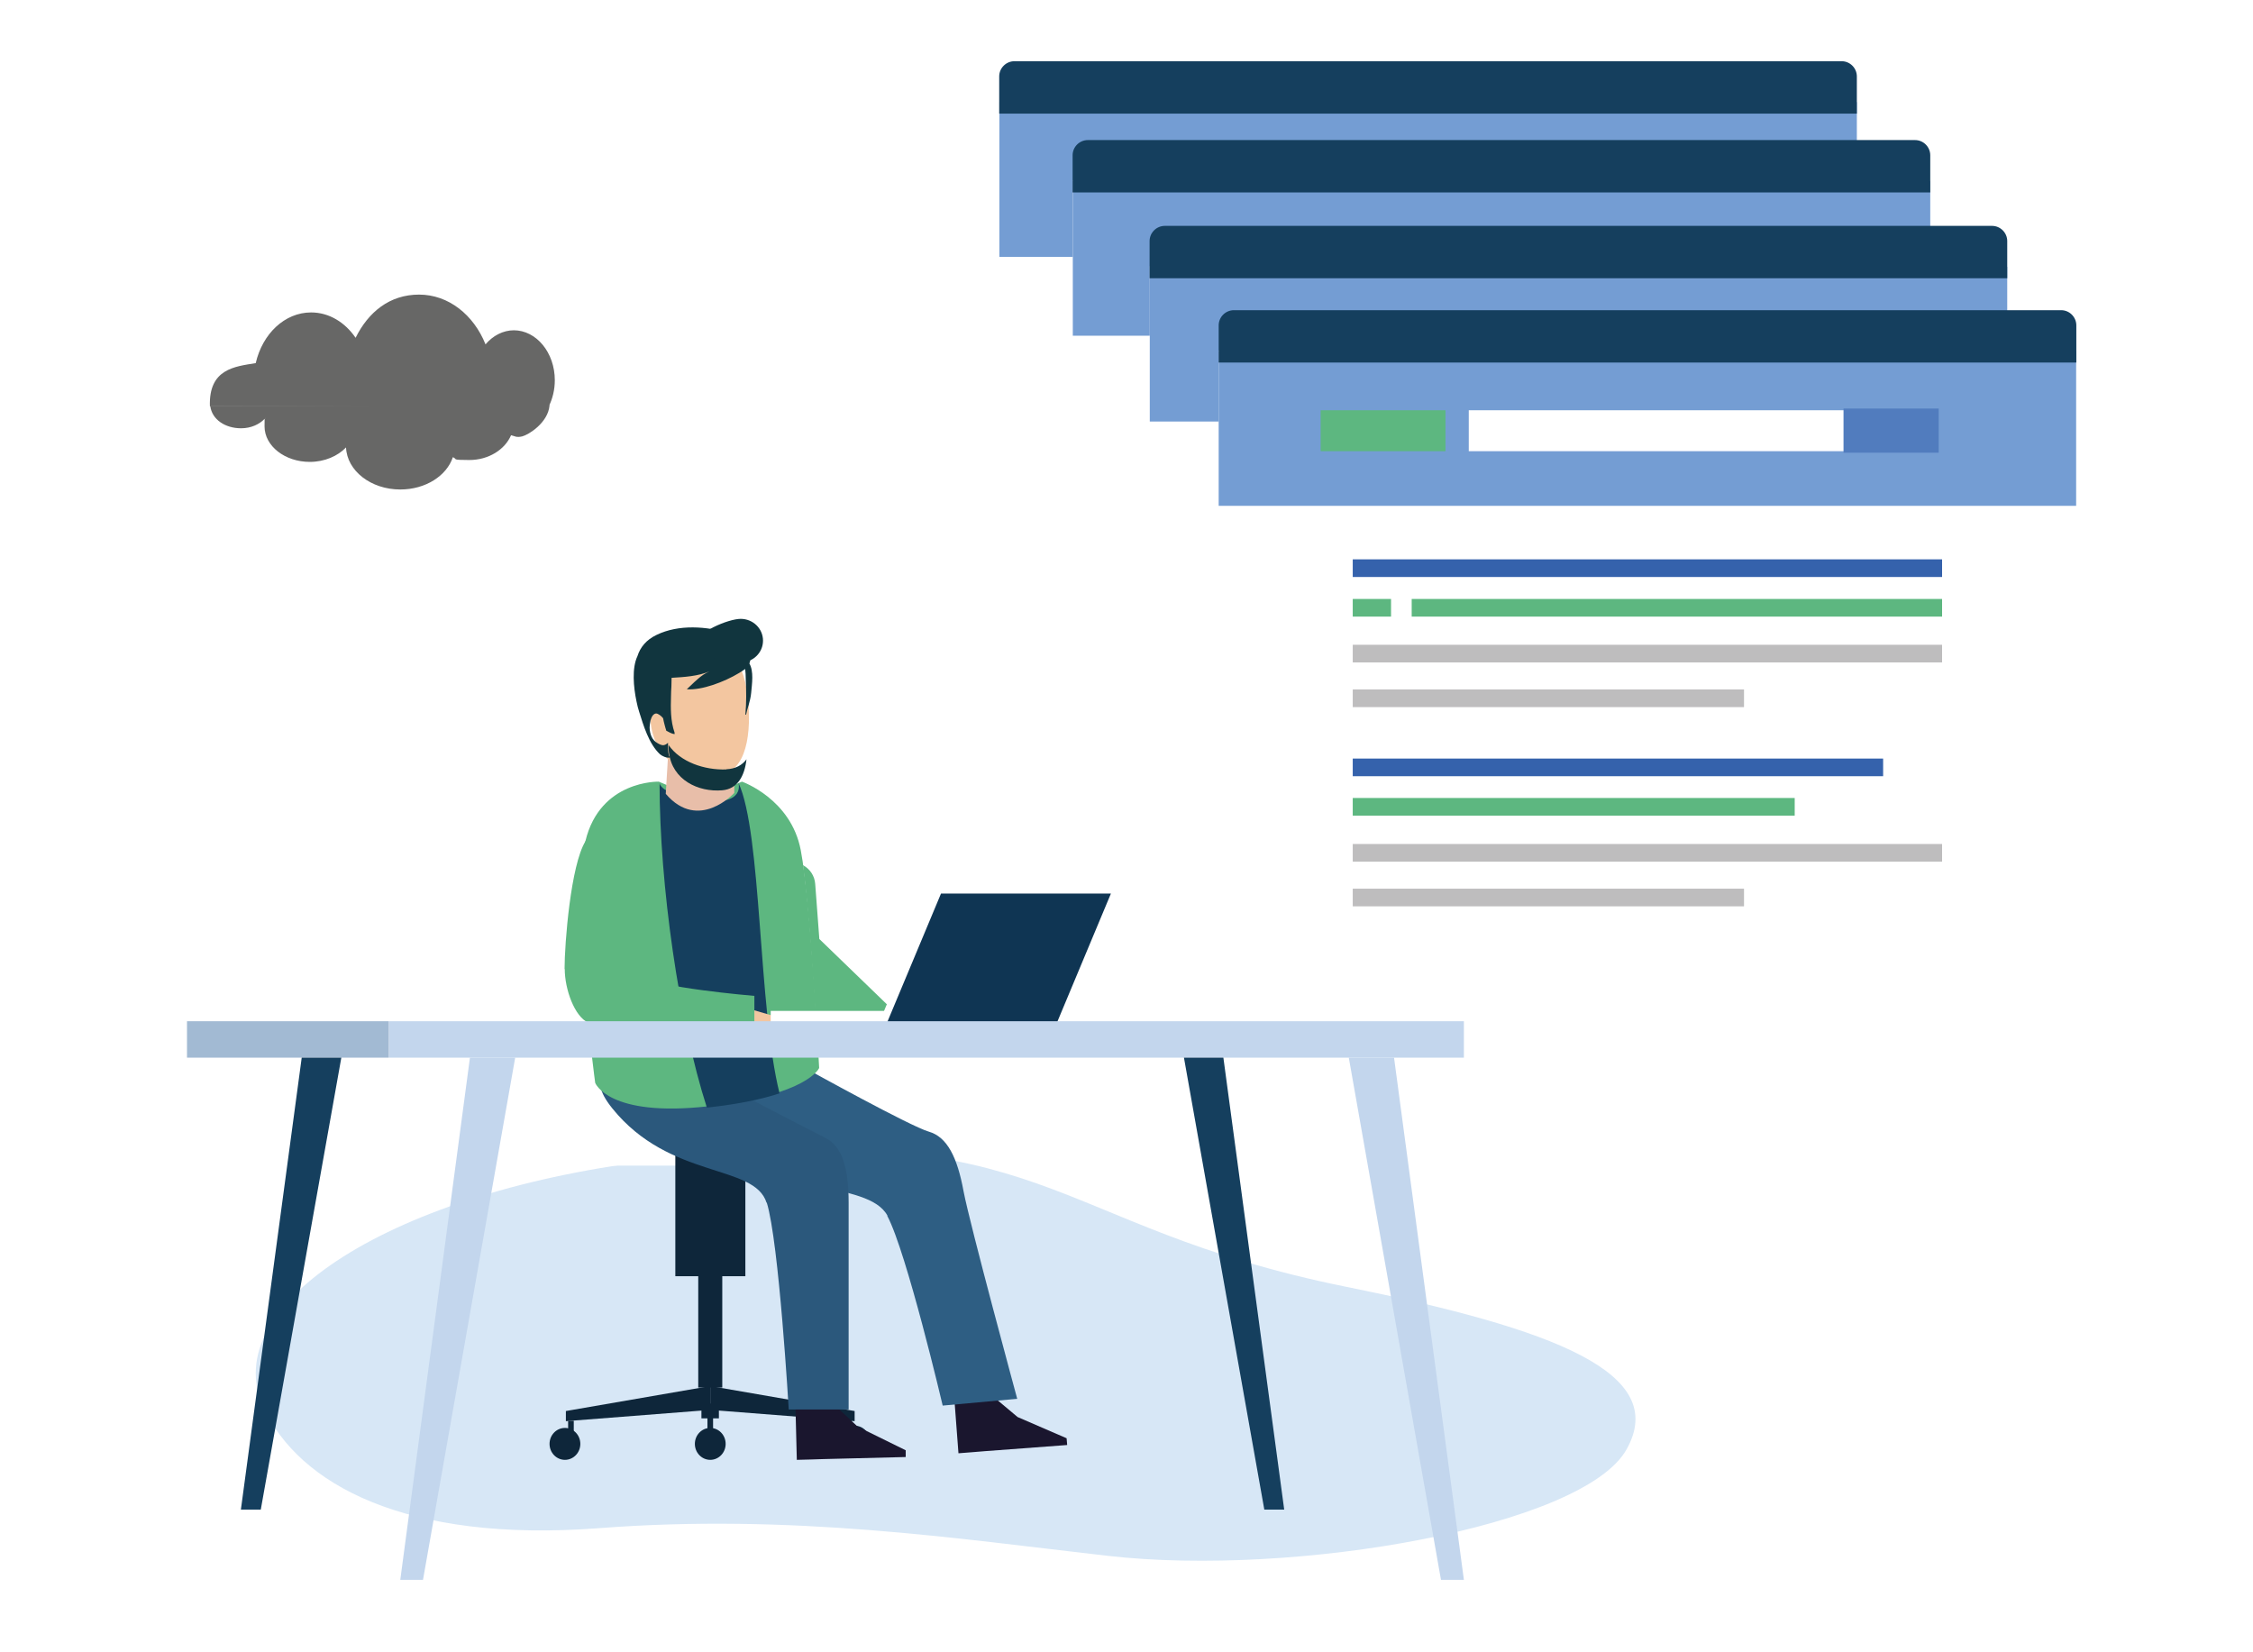 <?xml version="1.0" encoding="UTF-8"?>
<svg xmlns="http://www.w3.org/2000/svg" xmlns:xlink="http://www.w3.org/1999/xlink" version="1.1" viewBox="0 0 1200 880">
  <!-- Generator: Adobe Illustrator 29.3.1, SVG Export Plug-In . SVG Version: 2.1.0 Build 151)  -->
  <defs>
    <style>
      .st0, .st1, .st2, .st3, .st4 {
        fill: none;
      }

      .st5 {
        fill: #299386;
      }

      .st6 {
        fill: #2e9285;
      }

      .st7 {
        fill: #eab190;
      }

      .st8 {
        fill: #0e263a;
      }

      .st9 {
        fill: url(#Dégradé_sans_nom_29);
        opacity: .4;
      }

      .st10 {
        fill: #1a162e;
      }

      .st1 {
        stroke: #3e2b68;
      }

      .st1, .st3 {
        stroke-width: 2.3px;
      }

      .st1, .st3, .st11, .st4 {
        stroke-miterlimit: 10;
      }

      .st12 {
        fill: #56b6ca;
      }

      .st13 {
        fill: #e8bea9;
      }

      .st14 {
        fill: #154859;
      }

      .st2, .st15 {
        display: none;
      }

      .st16 {
        fill: #2b677e;
      }

      .st17 {
        fill: #42614c;
      }

      .st18 {
        fill: #324673;
      }

      .st19 {
        fill: #9dd1f1;
      }

      .st20 {
        fill: #2b2b47;
      }

      .st21 {
        fill: #eba087;
      }

      .st22 {
        fill: #c5daef;
      }

      .st23 {
        fill: #c3d6ed;
      }

      .st24 {
        fill: #278eae;
      }

      .st3 {
        stroke: #382b66;
      }

      .st25 {
        fill: #095b67;
      }

      .st26 {
        fill: #202e54;
      }

      .st27 {
        filter: url(#drop-shadow-1);
      }

      .st27, .st28 {
        fill: #d7e7f6;
      }

      .st29 {
        opacity: .2;
      }

      .st29, .st30 {
        fill: #fff;
      }

      .st31 {
        fill: #ecf5fc;
      }

      .st32 {
        fill: #5db77f;
      }

      .st33 {
        fill: #688997;
      }

      .st34 {
        fill: #fecb4b;
      }

      .st35 {
        fill: #edb6a2;
      }

      .st11 {
        fill: #bfcad0;
        stroke: #94a3ba;
        stroke-width: 1.7px;
      }

      .st11, .st36 {
        opacity: .3;
      }

      .st37 {
        isolation: isolate;
      }

      .st38 {
        fill: #9a9999;
      }

      .st39 {
        fill: #63718a;
      }

      .st40 {
        fill: #11353e;
      }

      .st41 {
        fill: #1e3155;
      }

      .st42 {
        fill: #cecee9;
      }

      .st43 {
        fill: #3562ac;
      }

      .st44 {
        fill: #d9e8e6;
      }

      .st45 {
        fill: #e5803d;
      }

      .st46 {
        fill: #5db780;
      }

      .st47 {
        fill: #bebdbe;
      }

      .st48 {
        clip-path: url(#clippath-1);
      }

      .st49 {
        clip-path: url(#clippath-2);
      }

      .st50 {
        fill: #633f0e;
      }

      .st51 {
        fill: #cc4217;
      }

      .st52 {
        fill: #0a343b;
      }

      .st53 {
        fill: #2e5e83;
      }

      .st54 {
        fill: #517cbe;
      }

      .st55 {
        fill: #ea9f88;
      }

      .st56 {
        fill: #fbd0bb;
      }

      .st57 {
        fill: #3e9068;
      }

      .st58 {
        fill: #415980;
      }

      .st59 {
        fill: #676766;
      }

      .st60 {
        fill: #f3f2f2;
      }

      .st61 {
        fill: #749dd3;
      }

      .st62 {
        fill: #6e819e;
      }

      .st63 {
        fill: #808181;
      }

      .st64 {
        fill: #724d68;
      }

      .st65 {
        fill: #f6d148;
      }

      .st66 {
        fill: #eebb47;
      }

      .st4 {
        stroke: #3e9068;
        stroke-width: .8px;
      }

      .st67 {
        fill: #d3af95;
      }

      .st68 {
        fill: #ea9f89;
      }

      .st69 {
        fill: #dedede;
      }

      .st70 {
        fill: #7aa9d7;
      }

      .st71 {
        fill: #efb391;
      }

      .st72 {
        fill: #294d7e;
      }

      .st73 {
        fill: #e9e5dd;
      }

      .st74 {
        fill: #528bbf;
      }

      .st75 {
        fill: #e2e2e1;
      }

      .st76 {
        fill: #1e1e1c;
      }

      .st77 {
        fill: #f2f2f2;
      }

      .st77, .st78 {
        mix-blend-mode: multiply;
      }

      .st79 {
        fill: #d08f5a;
      }

      .st80 {
        fill: #0f3553;
      }

      .st81 {
        fill: #e49e40;
      }

      .st82 {
        fill: #17425d;
      }

      .st83 {
        fill: #43b8b0;
      }

      .st84 {
        fill: #cecccc;
      }

      .st85 {
        fill: #f3c6a0;
      }

      .st86 {
        fill: #89bcc9;
        opacity: .7;
      }

      .st36 {
        fill: #c7d0dd;
      }

      .st87 {
        fill: #153f5e;
      }

      .st88 {
        fill: #a2bad3;
      }

      .st89 {
        fill: #f9f19a;
      }

      .st90 {
        fill: #aecde0;
      }

      .st91 {
        fill: #f7f9fb;
      }

      .st92 {
        clip-path: url(#clippath);
      }

      .st93 {
        fill: #999;
      }

      .st94, .st78 {
        fill: #cdcccc;
      }

      .st95 {
        fill: #2b587c;
      }

      .st96 {
        fill: #bb745d;
      }
    </style>
    <clipPath id="clippath">
      <rect class="st0" x="0" y=".1" width="1198.6" height="674.6"/>
    </clipPath>
    <linearGradient id="Dégradé_sans_nom_29" data-name="Dégradé sans nom 29" x1="771.8" y1="-8.8" x2="771.8" y2="98.7" gradientTransform="translate(164.2 342.9) rotate(.6)" gradientUnits="userSpaceOnUse">
      <stop offset=".2" stop-color="#405150"/>
      <stop offset="1" stop-color="#8dcad2" stop-opacity="0"/>
    </linearGradient>
    <clipPath id="clippath-1">
      <rect class="st0" x="0" y=".1" width="1198.6" height="674.6"/>
    </clipPath>
    <clipPath id="clippath-2">
      <rect class="st0" x="0" y=".1" width="1198.6" height="674.6"/>
    </clipPath>
    <filter id="drop-shadow-1" x="128.9" y="604.8" width="734.9" height="219.2" filterUnits="userSpaceOnUse">
      <feOffset dx="7.3" dy="7.3"/>
      <feGaussianBlur result="blur" stdDeviation="0"/>
      <feFlood flood-color="#010101" flood-opacity="0"/>
      <feComposite in2="blur" operator="in"/>
      <feComposite in="SourceGraphic"/>
    </filter>
  </defs>
  <g class="st37">
    <g id="Ebene_1" class="st15">
      <g>
        <path class="st26" d="M925.2,419.2c-1.6,27.2-.3,34.9-7.7,69.3-11.5,53.4-10.2,40.8-11.3,48.3-5.1,13.2-20.1,71.1-25.7,82.2-.3,22.6-3.7,40.3-10.3,67.8-7.8,32.8-30.7,88.5-42.2,119l-22.8-5.4c3.3-60.8,11.8-144.2,24.8-236,8.3-58.8.3-113.4,9.4-161.1l85.8,15.9Z"/>
        <path class="st87" d="M974.6,413.5c5.7,26.8,6.6,56.2,7.5,91.4,1.5,54.6-7.8,79.5-7,87.1-2.2,14-5.1,27.2-8.4,39.3,5.9,22,9.3,48.3,9.3,76.6,0,33.8-2,71.9-6.9,104.3h-27.8c-12.9-59.9-26.1-143-36.5-235.3-6.6-59.1-11.3-114.8-14-163.3h83.8Z"/>
        <path class="st87" d="M836.3,425.9c0,23.8,25.3,43.2,56.5,43.2s56.5-19.3,56.5-43.2c0-23.8-25.3-43.2-56.5-43.2-31.2,0-56.5,19.3-56.5,43.2Z"/>
        <polygon class="st68" points="947.4 831.7 967 831.7 967 802.9 944 802.9 947.4 831.7"/>
        <path class="st82" d="M937.5,862v4.2h46.2v-4.2c0-1.1-.2-2.1-.5-3.1,2-.1,1.6-.1,0-.1-.6-1.8-1.7-3.3-3.1-4.3-1.3-2.5-2.9-5.7-4.4-9.2-1.4-3-2.1-12.2-4.2-16.7-2.9-6.3-7.2-7.7-7.2-7.7h-2.1c-4.6,3.1-4.4,9.3-8.7,10.3-4.3.9-8.7-1.3-8.7-1.3l-4.8,19.3c-.5,1.6-.8,3.5-.8,5.6v2c-1,1.5-1.5,3.3-1.5,5.3ZM957,853.3h0s-1.3,0-1.3,0h0s1.3,0,1.3,0Z"/>
        <polygon class="st68" points="801.1 826.6 817.4 831.6 825.8 804.1 806.6 798.2 801.1 826.6"/>
        <path class="st82" d="M834,846.8l-7.1-19.9s-10.4,2.3-16.8,1.4c-6.4-1-6.3-6.8-8.9-10.6h-8.5s-11.1,19.7-33,24.7h-16.4c-3.8,0-6.9,4.6-6.9,10.2v4.5h68.8l3.5-6h1.9v6h24.5v-4.5c0-2.1-.5-4.1-1.2-5.7Z"/>
        <path class="st21" d="M951.7,163c-9.2,3.4-19.6,5.3-30.6,5.3s-24.5-2.5-34.5-6.9c4-5,6.4-11.6,6.4-18.8s-4.4-18.5-11.2-23.7v-12.3h40.9c1.8,22.9,12.8,43,29.1,56.4Z"/>
        <path class="st7" d="M867.9,83.9c-1.3-17.9,18.2-19.9,32.5-21,9.2-.7,17.5,0,23.6,9.1,1.5-2.2,4.8,1.7,7.2,1.6,4.9-.2,7.9,1.3,8.2,8.2.3,6.9-2.4,16.5-7.3,16.7-.2,0-.5,0-.7,0-.2,5.6-1.3,7.8-3.7,12.4-4.7,9-13.4,18.5-21.9,21-27.8,8-36.7-30.1-38-48Z"/>
        <path class="st50" d="M858,65.1c-1.5-14.4,10.7-25.3,33.7-28,15.3-1.8,24,.3,40.5,3.6,16.8,3.3,14.4,16.4,13.7,22-1.6,14-5.8,34.5-12.6,36.7-1.6.5-2.9.2-4.1-.7,2.3-1.4,4.2-4,5.1-7.2,1.5-5.5-.4-10.7-4.4-11.7-3.2-.8-6.8,1.6-8.8,5.4-5.2-9.8-13-19.5-32.3-10.6-21.1,9.7-29.4,4.9-30.9-9.5Z"/>
        <path class="st32" d="M924.7,274.6c-43.8,0-85.5-2.3-123.4-6.5,2.1-54,34.9-99.2,79.5-114.4,7,6.1,17.3,9.9,28.9,9.9s24-4.7,30.9-11.9c48.5,13,84.8,60.9,86.2,118.5-32,2.8-66.4,4.4-102.1,4.4Z"/>
        <path class="st55" d="M801.1,267.6l-2.4,42.2c22.8,5.4,37.5,15,42.3,29.9,8.7-9.5,13.6-25.3,14.9-47.6.3-5.2-.9-17.7-1.3-22.6l-53.5-2Z"/>
        <path class="st71" d="M843.8,338.7c-4-24.7-19.8-29.4-39.8-31.8h0l-88.1-5.1c-2.4-4.3-8.2-7.9-15.9-9.8-1.4-.3-3.2,1.7-3.2,3.1-.4,6.2,3.6,12-8.5,11.7-5.6-.2-16.8-.8-22.8-1.9-1.5-.3-6.7-.2-3.5,4.4,5,7.2,17,16.6,30.1,17,8.3.2,14.7-3,19-7.3,28.2,12.6,79.5,26.9,108.7,27.7,9.8.3,17.8-2.4,24.1-8Z"/>
        <path class="st32" d="M972.3,421.8h-133.7c-3.1,0-2.5-8.5-2.1-9.8,2.6-7.7,5.2-9.7,6.9-18.4,2.7-13.8,4.2-28.8,4.2-44.7,0-50.4-15.2-98-35.1-126.2,13.2-32.7,38.6-58.1,69.9-68.7,7,6.1,17.3,9.9,28.9,9.9,12.8,0,24-4.7,30.9-11.9,36.6,9.8,64.8,40,77.7,78.7-28.9,12.7-49.3,70.6-49.3,140.7s.6,21.6,1.6,31.9c.6,5.6,2.9,8,3.2,10,.8,5.6-1.6,8.5-3.2,8.5Z"/>
        <path class="st71" d="M979.5,266.1l1.6,50.6c25,4.9,30.7,15.4,37.4,32.8,8.3-11.9,12-31.2,11.2-57.8-.2-6.2-1.8-16.1-2.7-21.9l-47.5-3.7Z"/>
        <path class="st71" d="M1018.7,350.5c-6.7-29.3-24.1-33.8-45.7-35.2h-94.7c-3-5.1-9.6-9-18-10.7-1.5-.3-3.2,2.3-3.2,3.9.2,7.4,5.1,14.1-8,14.5-6,.2-18.1.2-24.6-.8-1.6-.2-7.1.2-3.3,5.4,6,8.2,19.8,18.7,33.8,18.3,8.9-.3,15.4-4.6,19.6-10,31.4,13.1,87.7,26.7,119,25.7,10.5-.3,18.8-4.1,25-11.2Z"/>
      </g>
      <g>
        <path class="st94" d="M204,125.1h231.1c12.9,0,23.3,10.4,23.3,23.3v206.7c0,12.9-10.4,23.3-23.3,23.3h-231.1c-12.9,0-23.3-10.4-23.3-23.3v-206.7c0-12.9,10.4-23.3,23.3-23.3Z"/>
        <path class="st60" d="M234.7,125.1h202c12.9,0,23.3,10.4,23.3,23.3v206.7c0,12.9-10.4,23.3-23.3,23.3h-202c-12.9,0-23.3-10.4-23.3-23.3v-206.7c0-12.9,10.4-23.3,23.3-23.3Z"/>
        <ellipse class="st69" cx="336" cy="252.1" rx="82.8" ry="82.7"/>
        <path class="st94" d="M336,169.4c-2.1,0-4.2.1-6.2.3,42.8,3.2,76.6,38.9,76.6,82.4s-33.8,79.3-76.6,82.4c2.1.2,4.1.3,6.2.3,45.7,0,82.8-37,82.8-82.7s-37.1-82.7-82.8-82.7Z"/>
        <g>
          <path class="st63" d="M303,252.1c0,7-5.7,12.7-12.7,12.7s-12.7-5.7-12.7-12.7,5.7-12.7,12.7-12.7,12.7,5.7,12.7,12.7Z"/>
          <path class="st63" d="M380.5,252.1c0,7-5.7,12.7-12.7,12.7s-12.7-5.7-12.7-12.7,5.7-12.7,12.7-12.7,12.7,5.7,12.7,12.7Z"/>
        </g>
        <g>
          <path class="st38" d="M290.3,239.5c-.8,0-1.6,0-2.4.2,5.9,1.1,10.3,6.2,10.3,12.4s-4.4,11.3-10.3,12.4c.8.1,1.6.2,2.4.2,7,0,12.7-5.7,12.7-12.7s-5.7-12.7-12.7-12.7Z"/>
          <path class="st38" d="M367.8,239.5c-.8,0-1.6,0-2.4.2,5.9,1.1,10.3,6.2,10.3,12.4s-4.4,11.3-10.3,12.4c.8.1,1.6.2,2.4.2,7,0,12.7-5.7,12.7-12.7s-5.7-12.7-12.7-12.7Z"/>
        </g>
      </g>
      <path class="st56" d="M641.7,292.1c7.3,1.6,12.5,6.2,11.6,10.2-.9,4-7.5,6-14.9,4.4-7.3-1.6-12.5-6.2-11.6-10.2.9-4,7.5-6,14.9-4.4Z"/>
      <path class="st78" d="M722.1,305.3c2.4-1.8,5.4-2.5,8.3-2l34.4,5.9c2.8.5,5.4-1.4,5.9-4.2v-.5c.5,0,.9.1,1.3.2.2,0,6.1.6,14.9,3l8.1-24.6c-9.6-2.8-17-3.8-19.8-4.1v-.6c.6-2.8-1.3-5.4-4.1-5.9l-21.5-3.7-.8,20.3-107.9,2.2-1.7,17.1,63.5,11.1,19.3-14.1Z"/>
      <path class="st94" d="M1422.2,546.4c-54.5,69.7-355,151.9-414.5,160.6-80.1,11.8-149.4-.4-184.4-14.4-23.6-9.5-37.4-21.1-42-35.5-9.2-28.5,17.3-70.4,43-110.8,21.9-34.5,44.5-70.1,50.1-103.8,8.9-53.8,1.1-96.7-23.3-127.7-32.1-40.7-80.6-44.7-82.7-44.8-7.1-.5-13.3,4.8-13.8,11.9-.5,7.1,4.8,13.3,11.9,13.9.4,0,39.7,3.5,64.5,35.3,19.5,25,25.6,61.1,17.9,107.2-4.7,28.5-25.9,61.9-46.4,94.2-30.2,47.6-58.7,92.5-45.8,132.6,7.1,22.2,25.8,39,57,51.5,34,13.6,80.8,20.9,129.3,20.9s46.1-1.6,68.6-4.9c64.2-9.5,371.4-93.9,431.1-170.3"/>
      <path class="st77" d="M766.3,295.8c.1,0,3.2.3,8.2,1.4l-.9-26.5c-3-.5-5-.6-5.3-.7-7.1-.5-13.3,4.8-13.8,11.9-.5,7.1,4.8,13.3,11.9,13.9Z"/>
      <g>
        <path class="st94" d="M519.2,264.1c-6.9-1.2-13.4,3.4-14.6,10.3-1.2,6.9,3.5,13.4,10.4,14.6l83.3,14.2,4.3-24.9-83.3-14.2Z"/>
        <path class="st94" d="M527.3,191c-6.9-1.2-13.4,3.4-14.6,10.3-1.2,6.9,3.5,13.4,10.4,14.6l66.3,11.3,4.3-24.9-66.3-11.3Z"/>
        <path class="st60" d="M765.4,263.6l-34.4-5.9c-2.9-.5-5.5-2.2-7.2-4.6l-42.3-61.7c-3.6-5.2-9.1-8.7-15.2-9.8l-63.4-11.1c-5.7-1-16.6,34.7-24.3,79.7-7.7,45-9.3,82.3-3.6,83.3l63.4,11.1c6.2,1.1,12.6-.4,17.6-4.1l60.4-44.1c2.4-1.8,5.4-2.5,8.3-2l34.4,5.9c2.8.5,5.4-1.4,5.9-4.2l4.6-26.6c.5-2.8-1.4-5.4-4.2-5.9Z"/>
      </g>
      <path class="st64" d="M636.8,216.5c-24.3,0-44.1,19.7-44.1,44.1s19.7,44.1,44.1,44.1,44.1-19.7,44.1-44.1h0c0-24.3-19.7-44.1-44.1-44.1ZM636.8,287c-14.6,0-26.4-11.8-26.4-26.4s11.8-26.4,26.4-26.4,26.4,11.8,26.4,26.4h0c0,14.6-11.8,26.4-26.4,26.4Z"/>
      <rect class="st0" x="0" y="-64.9" width="1200.2" height="675.3"/>
    </g>
    <g id="Ebene_1_Kopie" class="st15">
      <g class="st92">
        <rect class="st60" x="0" y=".1" width="1198.6" height="674.6"/>
        <g>
          <ellipse class="st52" cx="1037.8" cy="330.7" rx="270.2" ry="131.6" transform="translate(696.2 1365) rotate(-89.4)"/>
          <rect class="st25" x="1015.3" y="60.4" width="22.6" height="540.4" transform="translate(3.5 -10.8) rotate(.6)"/>
          <ellipse class="st87" cx="1008.8" cy="330.4" rx="270.2" ry="131.6" transform="translate(667.8 1335.7) rotate(-89.4)"/>
          <ellipse class="st30" cx="983.1" cy="327.6" rx="205.7" ry="98" transform="translate(645.1 1307.1) rotate(-89.4)"/>
          <ellipse class="st64" cx="967.6" cy="328.7" rx="142.5" ry="67.1" transform="translate(628.7 1292.7) rotate(-89.4)"/>
          <ellipse class="st30" cx="947.5" cy="328.9" rx="85.6" ry="41.8" transform="translate(608.6 1272.9) rotate(-89.4)"/>
          <ellipse class="st93" cx="935.9" cy="328.7" rx="37" ry="18" transform="translate(597.3 1261.1) rotate(-89.4)"/>
          <polygon class="st73" points="843.6 331 843.8 318.1 935.8 325.5 843.6 331"/>
          <polygon class="st46" points="354.7 376.1 289.1 375.4 317.3 317.7 290.3 259.4 356 260.1 427.3 318.9 354.7 376.1"/>
          <polygon class="st33" points="843.6 332 838.1 332.5 838.3 315.9 843.8 316.6 843.6 332"/>
          <polygon class="st57" points="838.1 333.4 812.2 338.4 812.5 309.5 838.3 315.1 838.1 333.4"/>
          <polygon class="st57" points="289.1 375.4 354.7 376.1 427.3 318.9 317.3 317.7 289.1 375.4"/>
          <polygon class="st46" points="330.7 324.7 784.3 345.6 812.1 340.8 812.5 307.7 784.4 302.2 330.8 313.5 330.7 324.7"/>
          <polygon class="st30" points="843.7 324.5 843.8 318.1 935.8 325.5 843.7 324.5"/>
          <polygon class="st57" points="640 305.6 330.8 313.3 330.7 324.5 639.6 338.7 640 305.6"/>
          <polygon class="st29" points="338.9 317 784.5 315.5 833.9 323.1 834 319.3 784.5 309.1 339 315.7 338.9 317"/>
          <polygon class="st29" points="407.3 311.4 417.7 311.2 356 260.1 290.4 259.4 296.3 262 354.7 264.8 407.3 311.4"/>
          <polygon class="st17" points="409.2 333.2 330.7 324.7 414.6 328.3 409.2 333.2"/>
          <polygon class="st9" points="969.5 450.1 900.3 449.4 936.1 342.2 969.5 450.1"/>
          <polygon class="st73" points="862.9 302.6 866.1 292.3 938.5 320.6 862.9 302.6"/>
          <polygon class="st46" points="458.1 220.3 405.4 203.8 442.2 164.1 434.6 110.6 487.3 127.1 530.5 191.8 458.1 220.3"/>
          <polygon class="st33" points="862.6 303.4 858.1 302.6 862.3 289.2 866.5 291.1 862.6 303.4"/>
          <polygon class="st57" points="857.9 303.2 835.7 301 843 277.8 862.5 288.6 857.9 303.2"/>
          <polygon class="st57" points="405.4 203.8 458.1 220.3 530.5 191.8 442.2 164.1 405.4 203.8"/>
          <polygon class="st46" points="451.2 173 811.6 300 835.1 302.9 843.5 276.3 822.2 265.1 454 164 451.2 173"/>
          <polygon class="st30" points="864.5 297.5 866.1 292.3 938.5 320.6 864.5 297.5"/>
          <polygon class="st57" points="705 232.7 454.1 163.8 451.3 172.8 696.7 259.3 705 232.7"/>
          <polygon class="st29" points="459.8 168.8 819 275.8 857 294 857.9 290.9 820.6 270.7 460.1 167.8 459.8 168.8"/>
          <polygon class="st29" points="516.2 180.9 524.6 183.2 487.3 127.1 434.7 110.6 438.8 114.2 485.2 130.6 516.2 180.9"/>
          <polygon class="st17" points="512.4 198.9 451.2 173 517.9 196.3 512.4 198.9"/>
          <polygon class="st73" points="880.2 353.5 877.6 345.4 936.9 330.5 880.2 353.5"/>
          <polygon class="st46" points="583.3 485.8 542 499.3 547.4 457.1 518.1 426.2 559.4 412.7 616.6 434.4 583.3 485.8"/>
          <polygon class="st33" points="880.4 354.1 877.1 355.6 873.7 345.2 877.3 344.5 880.4 354.1"/>
          <polygon class="st57" points="877.3 356.2 862.1 364.8 856.1 346.7 873.5 344.7 877.3 356.2"/>
          <polygon class="st57" points="542 499.3 583.3 485.8 616.6 434.4 547.4 457.1 542 499.3"/>
          <polygon class="st46" points="557.3 458.6 846.2 375.3 862.6 366.3 855.7 345.5 837 348 555 451.6 557.3 458.6"/>
          <polygon class="st30" points="878.9 349.4 877.6 345.4 936.9 330.5 878.9 349.4"/>
          <polygon class="st57" points="747.2 380.9 554.9 451.5 557.2 458.5 754 401.7 747.2 380.9"/>
          <polygon class="st29" points="560.8 452.1 839.9 356.4 872.5 350.7 871.7 348.2 838.5 352.3 560.6 451.3 560.8 452.1"/>
          <polygon class="st29" points="602.5 434 608.9 431.6 559.4 412.7 518.1 426.2 522.4 426.6 559.6 416 602.5 434"/>
          <polygon class="st17" points="608.3 447.3 557.3 458.6 610.7 443.1 608.3 447.3"/>
        </g>
        <g>
          <path class="st26" d="M347.3,457.1c1.3,22.1.3,28.5,6.3,56.6,9.4,43.5,8.3,33.3,9.2,39.4,4.2,10.7,16.4,58,21,67,.3,18.4,3,32.9,8.4,55.3,6.4,26.8,25,72.2,34.4,97.1l18.6-4.4c-2.7-49.6-9.7-117.6-20.2-192.5-6.8-48-.2-92.5-7.6-131.4l-70,13Z"/>
          <path class="st87" d="M306.9,452.5c-4.6,21.8-5.4,45.8-6.2,74.6-1.2,44.5,6.4,64.9,5.7,71,1.8,11.4,4.1,22.2,6.8,32-4.8,18-7.6,39.4-7.6,62.5,0,27.5,1.7,58.7,5.6,85.1h22.7c10.5-48.8,21.3-116.7,29.7-192,5.4-48.2,9.2-93.6,11.4-133.2h-68.3Z"/>
          <path class="st87" d="M419.8,462.5c0,19.4-20.6,35.2-46.1,35.2-25.5,0-46.1-15.8-46.1-35.2,0-19.4,20.6-35.2,46.1-35.2,25.5,0,46.1,15.8,46.1,35.2Z"/>
          <polygon class="st68" points="329.1 793.6 313.2 793.6 313.2 770.1 331.9 770.1 329.1 793.6"/>
          <path class="st82" d="M336,814v-1.6c0-1.7-.3-3.2-.7-4.5l-3.9-15.7s-3.6,1.8-7.1,1.1c-3.5-.8-3.4-5.9-7.1-8.4h-1.7s-3.5,1.2-5.9,6.3c-1.7,3.7-2.3,11.2-3.5,13.6-1.3,2.8-2.6,5.4-3.6,7.5-1.1.8-2,2-2.5,3.5-1.4,0-1.6,0,0,.1-.2.8-.4,1.6-.4,2.5v3.4h37.7v-3.4c0-1.6-.5-3.1-1.3-4.3ZM322.4,811.2h0s-1.1,0-1.1,0h0s1.1,0,1.1,0Z"/>
          <polygon class="st68" points="448.5 789.4 435.2 793.5 428.3 771 444 766.3 448.5 789.4"/>
          <path class="st82" d="M421.6,805.8l5.8-16.2s8.5,1.9,13.7,1.1c5.2-.8,5.2-5.5,7.2-8.6h6.9s9.1,16.1,26.9,20.1h13.3c3.1,0,5.7,3.7,5.7,8.3v3.7s-56.1,0-56.1,0l-2.8-4.9h-1.6s0,4.9,0,4.9h-20v-3.7c0-1.7.4-3.3,1-4.7Z"/>
          <path class="st21" d="M337.5,244.8c5.7,2.7,12.2,4.3,19.1,4.3,7.9,0,15.2-2.1,21.5-5.6-2.5-4.1-4-9.5-4-15.4,0-8,2.8-15.1,7-19.3v-10h-25.5c-1.1,18.7-8,35.1-18.1,46Z"/>
          <path class="st7" d="M387.8,178.7c-2.9-14.3-18.6-11.7-30.1-9.5-7.4,1.5-13.8,3.8-16.6,12.3-1.7-1.4-3.4,2.4-5.3,2.8-3.9.9-6,2.8-4.7,8.2,1.3,5.5,5.5,12.5,9.3,11.6.2,0,.4-.1.5-.2,1.3,4.4.7,8.2,3.5,11.3,5.7,6,16.6,9.4,23.8,9.5,23.6.3,22.3-31.6,19.4-46Z"/>
          <path class="st89" d="M399.2,160.2c-1.9-11.7-7.4-18-26.2-15.1-12.5,1.9-32.9,7.4-45.1,13.5-12.5,6.3-7.8,16-6,20.3,4.3,10.6,12,25.9,17.8,26.1,1.4,0,2.3-.5,3.1-1.4-2.1-.6-4.2-2.2-5.6-4.6-2.4-4-2-8.5.9-10.1,2.4-1.3,5.7-.2,8.1,2.4,2-8.8,6-18.2,23.1-15.4,18.7,3.1,31.9-4.1,29.9-15.8Z"/>
          <path class="st61" d="M347.6,339.1c35.7,0,69.7-1.9,100.6-5.3-1.7-44.1-28.4-80.9-64.9-93.3-5.7,4.9-14.1,8.1-23.5,8.1-10.4,0-19.6-3.8-25.2-9.7-39.6,10.6-69.2,49.7-70.3,96.6,26.1,2.3,54.1,3.6,83.3,3.6Z"/>
          <path class="st61" d="M308.8,459.2c1.3,0,106.6,0,109.1,0,2.5,0,2-7,1.7-8-2.1-6.3-4.2-7.9-5.6-15-2.2-11.3-3.5-23.5-3.5-36.5,0-41.1,12.4-80,28.6-102.9-10.8-26.7-31.5-47.4-57-56-5.7,4.9-14.1,8.1-23.5,8.1-10.4,0-19.6-3.8-25.2-9.7-29.9,8-54,32.2-64.6,63.8,23.6,10.4,41.4,58,41.4,115.2,0,8.9-.4,17.6-1.3,26-.5,4.6-2.4,6.5-2.6,8.2-.7,4.5,1.3,6.9,2.6,6.9Z"/>
          <path class="st21" d="M437.4,330.1c4.9,47.9-2.3,54.4-12.1,55.3-9.8.9-18.6-4.1-23.5-52-4.9-47.9-.9-87.5,9-88.4,9.8-.9,21.8,37.2,26.7,85.1Z"/>
          <path class="st21" d="M416.1,224.1c4,11.4,2.1,22-5.2,24.3-7.3,2.3-13.5-5.6-17.4-17-4-11.4-4.7-14.6,2.6-16.9,7.3-2.3,16.1-1.8,20.1,9.6Z"/>
          <path class="st71" d="M435.6,375.4c-5.3.9-15.1,1.3-20,1.3-10.7,0-6.9-5.6-6.9-11.6,0-1.3-1.4-3.4-2.7-3.1-6.8,1.6-12.1,4.9-14.4,9.1l-77.2,2.5v-41.9s-48.2,4.9-48.2,4.9c-.6,4.7-.9,12.5-.9,17.5,0,38.5,11,57.8,33.4,57.8,25.5,0,71.1-12.5,96.3-24,3.5,4.3,9,7.7,16.2,7.7,11.4,0,22.4-8.9,27.1-15.8,3-4.4-1.5-4.6-2.8-4.3Z"/>
        </g>
        <g>
          <circle class="st45" cx="53.3" cy="731.7" r="4.6"/>
          <ellipse class="st36" cx="159.5" cy="805.8" rx="180.5" ry="31.6"/>
          <path class="st12" d="M68.3,748.2l4.3-17.7c-2-.2-4-.6-5.9-1-3.1-.8-6.2-1.9-9.1-3.4l-4.3,17.7c2.9,1.4,6,2.5,9.1,3.3,2,.5,3.9.8,5.9,1.1Z"/>
          <path class="st18" d="M217.9,532.9l-2.1-8.5c-4.4,1.4-8.8,2.7-13.4,3.7-2.8.7-5.7,1.3-8.5,1.8l2.1,8.5c2.8-.6,5.7-1.2,8.5-1.8,4.5-1.1,9-2.3,13.4-3.7Z"/>
          <path class="st79" d="M138.1,212.7s-15.6-19.8-11-42.5c2.4-12,32.3-20.8,42.5-20.8s8.9,13.9,8.9,13.9c0,0,18.9,24.4,20.4,28.7l-9.6,6.7s11.2,20.4,5,23.5c-3.7,1.8-21.7,3.3-21.7,3.3l-2.6,30.2-31-9.6-1-33.4Z"/>
          <path class="st40" d="M155.1,163.5c-.7-7.2,14.8-2.2,22.3-4.5,4.8-1.4.2-9.6-5.9-12.3-11.2-5-27.3,6-27.3,6,0,0-16.5,7.8-19.1,18.6-2.6,10.8,6.5,39.7,6.5,39.7,0,0,1.7-1.9,5-5.7,11.1-2.7,5.9-15.2,11.8-15.8,6-.6,15.2,10.3,15.2,10.3l7-1.7s-15-27.4-15.6-34.6Z"/>
          <polygon class="st67" points="146.3 204.6 159.4 227.1 171.3 229.6 172.6 225.5 160.1 224.2 147.7 204.6 146.3 204.6"/>
          <polygon class="st79" points="193.8 187.7 182.4 168.6 198.8 192 197.3 193.6 193.8 187.7"/>
          <polygon class="st18" points="222.9 782 185.7 792.9 175.2 672.9 179.4 633.6 162.7 508.9 129.2 626.1 69 792.9 32.1 792.9 60.3 686.5 85.3 608.9 95.7 466.1 174.8 461 220.4 456.1 222.9 782"/>
          <path class="st46" d="M338.4,292.2l-63.5,23.2s-2.7,6.7-7.7-.5c-3.2-4.6-27.7-31.4-45.3-50.5l-16-19.1h-1.8c-.3-.5-.5-.6-.5-.6v.5c0,0-21.8-1.6-21.8-1.6l-10.9,93.5-43.5-99.2-51.5,36.9-13.8,24.3-3.3,52.7,37.3-29.6,5,62-7.1,86.7,133.9-8.8-15-138.8,11,7.1,46.7,37.4s8.4,0,11.1-3.6c2.7-3.6,67.1-38.2,67.1-38.2l-10.5-33.6Z"/>
          <polygon class="st18" points="182.8 626.9 179.3 670.8 186.9 789.1 175.1 668.7 178.9 627.3 162.7 508.9 167.3 492.6 182.8 626.9"/>
          <line class="st1" x1="108.7" y1="634" x2="96.2" y2="647.4"/>
          <polygon class="st10" points="281.5 812.2 209.6 812.2 204.1 807.1 199.5 812.2 186.9 812.2 186.9 789.1 222.7 784.3 240.5 800.3 281.5 809.2 281.5 812.2"/>
          <polygon class="st10" points="67.3 815.1 31.4 813.3 30.5 803.8 35.5 792.9 67.3 794.2 67.3 815.1"/>
          <polygon class="st30" points="171 336.9 126.5 239 134.1 238.3 162.7 253.7 174.8 241 181.9 243.5 171 336.9"/>
          <polygon class="st76" points="165.2 266.2 175 302.3 171 336.9 156 302.6 161.4 267.1 156 261.2 162.3 253.2 169 260.8 165.2 266.2"/>
          <polygon class="st57" points="117.5 257 171 336.9 127.5 237.8 118.8 249.5 126.9 249.9 117.5 257"/>
          <polygon class="st57" points="195.3 249.9 171 336.9 181.9 243.5 195.3 249.9"/>
          <polygon class="st16" points="95.3 472 159.3 469.5 219.2 462 94.5 467.4 95.3 472"/>
          <polygon class="st57" points="174.3 461.1 175.3 461 171.6 337 195.8 251.3 194.8 251 170.5 336.9 170.5 337 174.3 461.1"/>
          <line class="st3" x1="93.7" y1="295.1" x2="96.2" y2="321.9"/>
          <line class="st4" x1="209.8" y1="284.1" x2="212.9" y2="323.1"/>
          <polygon class="st79" points="365.6 278.1 370.4 282.7 363.9 292.6 378.4 290.2 387.6 297.1 387.2 302.9 374.6 310.5 361.2 314.9 349.2 316.3 341.9 302.5 365.6 278.1"/>
          <line class="st1" x1="103.5" y1="631.1" x2="83.8" y2="651.1"/>
          <line class="st1" x1="215.4" y1="627.3" x2="202.9" y2="640.7"/>
          <polygon class="st61" points="68.1 344.3 68.1 344.3 95.7 323.1 94.5 317.3 64.4 344.2 68.1 344.3"/>
          <polygon class="st46" points="64.7 371.9 100.2 335.3 93.3 262 73.9 275.9 28 361.2 36.1 467.5 64.6 461.8 64.7 371.9"/>
          <polygon class="st79" points="73 490.9 67.5 493.8 60.1 485.7 58.4 498.9 68.3 519.6 61.8 519.8 49.5 505 40.6 490.4 40.2 477.6 42.1 466.9 56.9 464.1 73 490.9"/>
        </g>
      </g>
    </g>
    <g id="Ebene_1_Kopie_Kopie" class="st15">
      <g class="st48">
        <rect class="st60" x="0" y=".1" width="1198.6" height="674.6"/>
        <g>
          <path class="st46" d="M904.2,410.7c0-3.2-.9-6.2-2.4-8.9-3.4-7.3-11.3-30.1,8.8-30.1h92.1v-92.5c0-20.1-22.8-12.2-30.1-8.8-2.7,1.5-5.8,2.4-8.9,2.4-12.1,0-21.8-12.3-21.8-27.5s9.8-27.5,21.8-27.5,5.4.7,7.9,1.9c.2,0,.4,0,.6.1,6.8,3.2,30.6,11.9,30.6-8.6v-92.5h-92.1c-20.5,0-11.8-23.7-8.6-30.6.1-.2.1-.4.1-.6,1.2-2.4,1.9-5.1,1.9-7.9,0-12.1-12.3-21.8-27.5-21.8s-27.5,9.8-27.5,21.8.9,6.2,2.4,8.9c3.4,7.3,11.3,30.1-8.8,30.1h-92.9v92.5c0,20.1,22.8,12.2,30.1,8.8,2.7-1.5,5.8-2.4,8.9-2.4,12.1,0,21.8,12.3,21.8,27.5s-9.8,27.5-21.8,27.5-5.4-.7-7.9-1.9c-.2,0-.4,0-.6-.1-6.8-3.2-30.6-11.9-30.6,8.6v92.5h92.9c20.5,0,11.8,23.7,8.6,30.6-.1.2-.1.4-.1.6-1.2,2.4-1.9,5.1-1.9,7.9,0,12.1,12.3,21.8,27.5,21.8s27.5-9.8,27.5-21.8Z"/>
          <path class="st84" d="M1001.8,624.6v-253h-92.5c-20.1,0-12.2,22.8-8.8,30.1,1.5,2.7,2.4,5.8,2.4,8.9,0,12.1-12.3,21.8-27.5,21.8s-27.5-9.8-27.5-21.8.7-5.4,1.9-7.9c0-.2,0-.4.1-.6,3.2-6.8,11.9-30.6-8.6-30.6h-92.5v92.1c0,20.5-23.7,11.8-30.6,8.6-.2-.1-.4-.1-.6-.1-2.4-1.2-5.1-1.9-7.9-1.9-12.1,0-21.8,12.3-21.8,27.5s9.8,27.5,21.8,27.5,6.2-.9,8.9-2.4c7.3-3.4,30.1-11.3,30.1,8.8v92.9h253Z"/>
          <path class="st87" d="M709,470.8c2.8,0,5.4.7,7.9,1.9.2,0,.4,0,.6.1,6.8,3.2,30.6,11.9,30.6-8.6v-92.5h-92.9c-20.5,0-11.8-23.7-8.6-30.6.1-.2.1-.4.1-.6,1.2-2.4,1.9-5.1,1.9-7.9,0-12.1-12.3-21.8-27.5-21.8s-27.5,9.8-27.5,21.8.9,6.2,2.4,8.9c3.4,7.3,11.3,30.1-8.8,30.1h-92.1v92.5c0,20.1,22.8,12.2,30.1,8.8,2.7-1.5,5.8-2.4,8.9-2.4,12.1,0,21.8,12.3,21.8,27.5s-9.8,27.5-21.8,27.5-5.4-.7-7.9-1.9c-.2,0-.4,0-.6-.1-6.8-3.2-30.6-11.9-30.6,8.6v92.5h253v-92.5c0-20.1-22.8-12.2-30.1-8.8-2.7,1.5-5.8,2.4-8.9,2.4-12.1,0-21.8-12.3-21.8-27.5s9.8-27.5,21.8-27.5Z"/>
          <path class="st26" d="M252,401.4c1.3,22.1.3,28.4,6.3,56.5,9.4,43.5,8.3,33.3,9.2,39.4,4.2,10.7,16.4,58,20.9,67,.3,18.4,3,32.9,8.4,55.3,6.4,26.8,25,72.2,34.4,97l18.6-4.4c-2.7-49.6-9.7-117.6-20.2-192.5-6.8-48-.2-92.4-7.6-131.4l-70,13Z"/>
          <path class="st87" d="M211.7,396.7c-4.6,21.8-5.4,45.8-6.2,74.6-1.2,44.5,6.4,64.8,5.7,71,1.8,11.4,4.1,22.2,6.8,32-4.8,18-7.6,39.4-7.6,62.4,0,27.5,1.7,58.7,5.6,85h22.7c10.5-48.8,21.3-116.6,29.7-191.9,5.4-48.2,9.2-93.6,11.4-133.2h-68.3Z"/>
          <ellipse class="st87" cx="278.4" cy="406.8" rx="46.1" ry="35.2"/>
          <polygon class="st68" points="233.9 737.7 217.9 737.7 217.9 714.2 236.7 714.2 233.9 737.7"/>
          <path class="st82" d="M240.7,758.1v-1.6c0-1.7-.3-3.2-.7-4.5l-3.9-15.7s-3.6,1.8-7.1,1.1c-3.5-.8-3.4-5.9-7.1-8.4h-1.7s-3.5,1.2-5.9,6.3c-1.7,3.7-2.3,11.2-3.5,13.6-1.3,2.8-2.6,5.4-3.6,7.5-1.1.8-2,2-2.5,3.5-1.4,0-1.6,0,0,.1-.2.8-.4,1.6-.4,2.5v3.4s37.7,0,37.7,0v-3.4c0-1.6-.5-3.1-1.3-4.3ZM227.1,755.3h0s-1.1,0-1.1,0h0s1.1,0,1.1,0Z"/>
          <polygon class="st68" points="353.2 733.6 339.9 737.6 333 715.2 348.7 710.4 353.2 733.6"/>
          <path class="st82" d="M326.3,750l5.8-16.2s8.5,1.9,13.7,1.1c5.2-.8,5.2-5.5,7.2-8.6h6.9s9.1,16.1,26.9,20.1h13.3c3.1,0,5.7,3.7,5.7,8.3v3.7h-56.1s-2.8-4.9-2.8-4.9h-1.6s0,4.9,0,4.9h-19.9v-3.7c0-1.7.4-3.3,1-4.7Z"/>
          <path class="st21" d="M242.2,189.2c5.7,2.7,12.2,4.3,19.1,4.3,7.9,0,15.2-2.1,21.5-5.6-2.5-4.1-4-9.5-4-15.4,0-8,2.8-15.1,7-19.3v-10s-25.5,0-25.5,0c-1.1,18.7-8,35.1-18.1,46Z"/>
          <path class="st7" d="M298.7,128c1.1-14.6-14.8-16.3-26.5-17.1-7.5-.6-14.3,0-19.2,7.4-1.2-1.8-3.9,1.4-5.9,1.3-4-.2-6.5,1.1-6.7,6.7-.2,5.6,1.9,13.5,5.9,13.6.2,0,.4,0,.6,0,.1,4.6-1.6,8.1.4,11.8,3.9,7.3,13.5,13.4,20.4,15.4,22.7,6.6,29.9-24.5,31-39.1Z"/>
          <path class="st41" d="M314.6,113.2c1.2-11.7-2.4-19.3-21.2-21.5-12.5-1.5-33.7-1.6-47.1,1.1-13.7,2.7-11.7,13.4-11.2,18,1.3,11.4,4.7,28.1,10.2,29.9,1.3.4,2.4.2,3.3-.6-1.8-1.1-3.4-3.2-4.2-5.9-1.2-4.5.3-8.7,3.6-9.5,2.6-.6,5.5,1.3,7.2,4.4,4.2-8,10.6-15.9,26.3-8.7,17.2,7.9,31.8,4.5,33-7.2Z"/>
          <path class="st46" d="M252.4,283.4c35.7,0,69.7-1.9,100.6-5.3-1.7-44-28.4-80.9-64.8-93.3-5.7,4.9-14.1,8.1-23.5,8.1-10.4,0-19.6-3.8-25.2-9.7-39.6,10.6-69.2,49.7-70.3,96.6,26.1,2.3,54.1,3.6,83.3,3.6Z"/>
          <path class="st55" d="M351,276.2l2,34.4c-18.6,4.4-30.6,12.2-34.5,24.4-7.1-7.7-11.1-20.6-12.1-38.8-.2-4.2-.3-10.7,0-14.6l44.7-5.4Z"/>
          <path class="st71" d="M318.3,335.7c3.2-20.2,16.1-24,32.5-25.9h0l71.8-4.1c2-3.5,6.7-6.5,13-8,1.1-.3,2.6,1.4,2.6,2.5.3,5.1-3,9.8,7,9.5,4.6-.1,13.7-.7,18.6-1.6,1.2-.2,5.4-.2,2.9,3.6-4.1,5.9-13.9,13.6-24.5,13.9-6.7.2-12-2.4-15.5-5.9-23,10.3-64.8,21.9-88.6,22.6-8,.2-14.5-2-19.7-6.5Z"/>
          <path class="st46" d="M213.6,403.4c1.3,0,106.5,0,109,0,2.5,0,2-7,1.7-8-2.1-6.3-4.2-7.9-5.6-15-2.2-11.2-3.5-23.5-3.5-36.5,0-41.1,12.4-79.9,28.6-102.9-10.8-26.7-31.5-47.3-57-56-5.7,4.9-14.1,8.1-23.5,8.1-10.4,0-19.6-3.8-25.2-9.7-29.9,8-54,32.2-64.6,63.8,23.6,10.4,41.4,58,41.4,115.2,0,8.9-.4,17.6-1.3,26-.5,4.6-2.4,6.5-2.6,8.2-.7,4.5,1.3,6.9,2.6,6.9Z"/>
          <path class="st55" d="M216.6,276.5l-1.3,41.3c-20.4,4-33.9,12.5-39.3,26.8-6.8-9.7-9.8-25.4-9.1-47.2.2-5,.7-12.7,1.5-17.5l48.3-3.4Z"/>
          <path class="st71" d="M175.7,345.3c5.5-23.9,19.6-27.5,37.3-28.7h77.2c2.4-4.1,7.8-7.3,14.6-8.7,1.3-.3,2.6,1.8,2.6,3.2-.2,6.1-4.2,11.5,6.5,11.8,4.9.2,14.7.1,20-.6,1.3-.2,5.8.2,2.7,4.4-4.9,6.7-16.2,15.3-27.6,14.9-7.2-.2-12.6-3.7-16-8.2-25.6,10.7-71.5,21.8-97,21-8.6-.3-15.3-3.3-20.4-9.1Z"/>
          <path class="st64" d="M522.6,313.2c1,2.5,1.3,5,1.2,7.6,0,.2.1.4.1.6-.4,7.2.3,31.2,18.4,23.9l81.6-32.7-32.8-82c-7.3-18.1,16.7-18.8,23.9-18.4.2,0,.4,0,.6-.1,2.6.2,5.2-.2,7.6-1.2,10.6-4.3,14.9-18.6,9.6-32-5.4-13.4-18.3-20.8-29-16.5-2.8,1.1-5.2,3-7,5.3-5.3,5.6-22.6,20.6-29.7,2.9l-32.5-81.2-81.6,32.7c-17.8,7.1-2.7,24.4,2.9,29.7,2.3,1.9,4.2,4.2,5.3,7,4.3,10.6-3.1,23.6-16.5,29-13.4,5.4-27.7,1.1-32-9.6-1-2.5-1.3-5-1.2-7.6,0-.2-.1-.4-.1-.6.4-7.2-.3-31.2-18.4-23.9l-81.6,32.7,32.5,81.2c7.3,18.1-16.7,18.8-23.9,18.4-.2,0-.4,0-.6.1-2.6-.2-5.2.2-7.6,1.2-10.6,4.3-14.9,18.6-9.6,32,5.4,13.4,18.3,20.8,29,16.5,2.8-1.1,5.2-3,7-5.3,5.3-5.6,22.6-20.6,29.7-2.9l32.8,82,81.6-32.7c17.8-7.1,2.7-24.4-2.9-29.7-2.3-1.9-4.2-4.2-5.3-7-4.3-10.6,3.1-23.6,16.5-29,13.4-5.4,27.7-1.1,32,9.6Z"/>
          <path class="st30" d="M469.1,200.5c-26.1-1.9-48.8,17.6-50.7,43.7-1.9,26.1,17.6,48.8,43.7,50.7s48.8-17.6,50.7-43.7h0c1.9-26.1-17.6-48.8-43.7-50.7ZM463.5,276c-15.6-1.2-27.4-14.8-26.2-30.4,1.2-15.6,14.8-27.4,30.4-26.2s27.4,14.8,26.2,30.4h0c-1.2,15.6-14.8,27.4-30.4,26.2Z"/>
        </g>
      </g>
    </g>
    <g id="Ebene_1_Kopie_Kopie_Kopie" class="st15">
      <rect class="st60" x="0" y=".1" width="1198.6" height="674.6"/>
      <rect class="st2" x="0" y=".1" width="1198.6" height="674.6"/>
      <g class="st49">
        <ellipse class="st36" cx="726.6" cy="796.2" rx="128.6" ry="22.1"/>
        <rect class="st74" x="794.6" y="554.6" width="161.3" height="39.4" rx="14.8" ry="14.8"/>
        <polygon class="st74" points="966.1 770.4 866.5 762.6 866.5 746.1 966.1 763.3 966.1 770.4"/>
        <polygon class="st74" points="766.8 770.4 866.5 762.6 866.5 746.1 766.8 763.3 766.8 770.4"/>
        <ellipse class="st74" cx="966.9" cy="786.1" rx="10.6" ry="11"/>
        <ellipse class="st74" cx="766.8" cy="784.5" rx="10.6" ry="11"/>
        <rect class="st74" x="960.8" y="770.1" width="3.8" height="7.4"/>
        <rect class="st74" x="768.9" y="768.5" width="3.8" height="7.4"/>
        <ellipse class="st74" cx="866.5" cy="786.1" rx="10.6" ry="11"/>
        <rect class="st74" x="864.6" y="767" width="3.8" height="11.8"/>
        <rect class="st74" x="860.5" y="758.2" width="12.1" height="10.2"/>
        <rect class="st74" x="842.3" y="580.9" width="48.3" height="89.5"/>
        <rect class="st74" x="858.2" y="652.3" width="16.6" height="94.9"/>
        <polygon class="st10" points="620 786.9 677.1 791.1 685.1 791.7 695.1 792.5 697.8 756.7 669.4 754.8 654.2 767.5 620.4 782.2 620 786.9"/>
        <rect class="st85" x="678.7" y="736.6" width="12.7" height="25.4" transform="translate(-113.3 1376.6) rotate(-85.7)"/>
        <polygon class="st10" points="731.5 795.2 788.7 796.6 796.7 796.8 806.7 797.1 807.6 761.1 779.2 760.7 764.6 774.1 731.6 790.5 731.5 795.2"/>
        <rect class="st85" x="788.2" y="741.7" width="12.7" height="25.4" transform="translate(20.6 1530) rotate(-88.6)"/>
        <path class="st18" d="M744,628.5c13.3-25,81.5-13.7,129.6-54.6,48.1-40.9-74.7-46.3-74.7-46.3,0,0-70.7,39.1-83.4,42.7-12.7,3.6-19.7,17.8-24,41.1-4.4,23.3-37.1,143.4-37.1,143.4l51.5,4.6s24.9-105.9,38.2-130.9Z"/>
        <path class="st58" d="M827.6,619.6c8.5-27,66.8-15.9,106.5-65,39.7-49.1-76.9-16.1-76.9-16.1,0,0-58.3,30.4-70.1,36.3-11.8,5.9-16.1,21.1-16.1,44.8v142.8h41.4s6.8-115.8,15.2-142.8Z"/>
        <path class="st46" d="M945.9,536.8s-9,24-78,16.2c-69.1-7.8-76.6-26.5-76.6-26.5,0,0,5.9-114.8,12.7-150.3,6.8-35.5,40.6-47.3,40.6-47.3l29.1,12,28.4-12s40.6-1.1,50.7,41.1c10.1,42.3-6.8,166.8-6.8,166.8Z"/>
        <path class="st31" d="M867.5,553.7c.5,0,.9,0,1.4.1,19.2-59.7,32.7-153.7,32.7-224.3,0,0,.7,7.9-29.4,12-30.2,4.1-25-12-25-12-16.2,34.4-13.6,155.3-28.4,214.4,11.3,3.7,26.9,7.3,48.8,9.7Z"/>
        <path class="st57" d="M794,399.5l-2.9,37.9-50.9,49.3c-.7,8.8,14.3,18.9,23.1,19.5l29.9-4c1.7-29.3,5.2-83.8,9.3-115.7-4.7,2.5-8.1,7.3-8.5,12.9Z"/>
        <path class="st85" d="M876.8,492.4l-7.8-15.3-50,14.5c-6.2-1.5-14.1-2.4-22.7-2.4-19.8,0-35.8,4.8-35.8,10.7s16,10.7,35.8,10.7,24.1-2,30.4-5.1l50.1-13.1Z"/>
        <path class="st57" d="M967,458.2c0-17.7-4.2-71.8-14.4-88.2-10.1-16.3-6.3-.2-19,.4h0c-12.8.6-22.7,11.5-22.1,24.3,0,0,11.7,59.7,3.2,67.9-8.5,8.3-78.6,14.2-78.6,14.2v41.4s105.1-18.7,114.7-22.9c9.6-4.2,16.3-23.2,16.3-37.1Z"/>
        <path class="st85" d="M765.5,505c-1.7-6-5.5-11.4-10.9-16-5.1-.9-11-1.3-17.3-1.3-19.8,0-35.8,4.8-35.8,10.7s16,10.7,35.8,10.7,21.7-1.6,28.2-4.2Z"/>
        <path class="st13" d="M850,304.9v31.6s24.7,27.1,47.3.6l-2-32.2h-45.4Z"/>
        <path class="st96" d="M874.1,326.5c-.6,0-1.2.2-1.8.2-7.6.6-14.6-1.6-20.3-6.2-.5-.4-.5-1.1,0-1.6.5-.5,1.3-.5,1.8,0,5.2,4.2,11.5,6.2,18.4,5.6,7.2-.5,13.3-3.9,18.2-10,.4-.5,1.2-.7,1.8-.3.6.3.7,1.1.3,1.6-4.9,6.1-11.2,9.8-18.4,10.8Z"/>
        <path class="st85" d="M840.7,269c-3,25.8.4,53.7,20.6,55.5,21.1,1.9,43.3-10.1,46.2-35.9,3-25.8-10.9-50.1-30.9-54.4-20-4.3-33,9-36,34.8Z"/>
        <path class="st50" d="M839.4,247c-1-2.7-.7-5.8,1.5-9.3.4-.7,1-1.4,1.6-2.2,2.5-3.3,6.2-6.3,9.6-9,.1,0,.2,0,.3,0,16.6-5.2,35.9-6.4,50.9.9,7.4,3.5,11.5,8.7,13.3,14.8,3.9,8.1,2.7,21.2.6,31.1-.6,2.7-1.2,5.1-1.9,7.2-2.9,9.5-6.7,22.3-14.4,29.5-1.6,1.3-4.2,2.6-6.6,2.3-.1,0-.2,0-.3,0,.3-.4.6-.9.8-1.3.8-2.9.6-6.1.6-8.9,1.2,1.1,2.1,1.6,3.2,1.7,1.1,0,2.2-.3,3.8-1.3,4.1-2.2,5.6-6.5,5.7-10.9,0-1.1-.2-3.2-.7-5.1,0,0,0,0,0,0-.4-1.3-.9-2.6-1.7-3.5-.6-.7-1.3-1.1-2.3-1.1-1.3,0-3.4,1.6-4.6,3,0,.1-.2.2-.3.3-.2,1.4-.5,2.7-.9,4-.4,1.5-.8,3-1.3,4.5-1.8.9-3.7,2.1-5.7,2.3v-1c2.8-8.2,2.8-16.8,2.4-25.5,0-2.1-.2-4.2-.3-6.3,0-2-.1-3.9-.1-5.9v-.3c-9-.6-18.2-1.1-26-4.4,3,1.3,5.6,3.1,7.9,5.2.8.7,1.5,1.4,2.3,2.1,1.8,1.7,3.5,3.4,5.3,5-10.3.7-25.7-5-36.2-11.3-1.5-.9-2.9-1.8-4.2-2.8h0s0,.1,0,.1c-.2,2.2-.3,4.5-.4,6.8-.4,8.1-.5,16.6.3,24.8-.1,0-.3,0-.5,0-.4-2.2-1-4.3-1.6-6.4-.8-2.9-1.5-5.8-1.8-8.8-.5-5.9-1.9-14.7,1.3-20.3Z"/>
        <path class="st50" d="M876.7,234.2c0,8.3-22.7,12.4-31.2,12.4s-15.5-6.8-15.5-15.1,6.9-15.1,15.5-15.1,31.2,9.5,31.2,17.8Z"/>
        <path class="st50" d="M855.5,320.2c-6.5-.2-11-2.8-14-6.8,1.3,11.4,6.1,20.5,16.8,21.3,16.8,1.4,34.5-7.3,36.9-26,.2-1.8.3-3.6.3-5.4-8.2,11.6-24.5,17.4-39.9,16.8Z"/>
        <rect class="st30" x="715.5" y="487.1" width="84.9" height="11.9"/>
        <polygon class="st30" points="726.6 497.9 609.3 497.9 570.9 406 688.2 406 726.6 497.9"/>
        <polygon class="st90" points="721.1 497.9 603.8 497.9 565.4 406 682.7 406 721.1 497.9"/>
        <rect class="st62" x="441.3" y="641.1" width="294.8" height="7.9" transform="translate(-229.1 951.3) rotate(-68.1)"/>
        <rect class="st62" x="1214.9" y="497.9" width="7.9" height="294.8" transform="translate(-152.6 500.1) rotate(-21.9)"/>
        <rect class="st62" x="749.2" y="498.2" width="7.9" height="294.8" transform="translate(-186.2 326.8) rotate(-21.9)"/>
        <path class="st18" d="M1241.2,510.7h-657c-1,0-1.8-1.2-1.8-2.7v-5.8c0-1.5.8-2.7,1.8-2.7h657c1,0,1.8,1.2,1.8,2.7v5.8c0,1.5-.8,2.7-1.8,2.7Z"/>
        <rect class="st86" x="549.9" y="169.8" width="71.3" height="90.4"/>
        <rect class="st75" x="545.6" y="166.5" width="71" height="88.7"/>
        <path class="st20" d="M612.6,170.5v80.7h-63v-80.7h63M616.6,166.5h-71v88.7h71v-88.7h0Z"/>
        <rect class="st30" x="559.1" y="179.3" width="44.2" height="62"/>
        <rect class="st86" x="684.3" y="84.7" width="116" height="113.1"/>
        <rect class="st75" x="679" y="80.7" width="115.7" height="111"/>
        <path class="st20" d="M789.6,85.7v101h-105.6v-101h105.6M794.6,80.7h-115.7v111h115.7v-111h0Z"/>
        <rect class="st30" x="695.8" y="96.7" width="82.1" height="77.6"/>
        <path class="st64" d="M736.9,103.1c-18,0-32.5,14.6-32.5,32.5s14.6,32.5,32.5,32.5,32.5-14.6,32.5-32.5h0c0-18-14.6-32.5-32.5-32.5ZM736.9,155.1c-10.8,0-19.5-8.7-19.5-19.5s8.7-19.5,19.5-19.5,19.5,8.7,19.5,19.5h0c0,10.8-8.7,19.5-19.5,19.5Z"/>
        <rect class="st19" x="1007.1" y="472.3" width="75.3" height="27.2"/>
        <rect class="st91" x="1082.4" y="472.3" width="51.8" height="27.2"/>
        <path class="st14" d="M1092.6,497.2h-82.1c-1.9,0-3.4-1.5-3.4-3.4v-17c0-1.9,1.5-3.4,3.4-3.4h82.1v-2.3h-82.1c-3.1,0-5.7,2.5-5.7,5.7v17c0,3.1,2.5,5.7,5.7,5.7h82.1v-2.3Z"/>
        <rect class="st24" x="1092.6" y="471.1" width="46.4" height="2.3"/>
        <rect class="st24" x="1092.6" y="497.2" width="46.4" height="2.3"/>
        <line class="st11" x1="1082.4" y1="476.2" x2="1134.2" y2="476.2"/>
        <line class="st11" x1="1082.4" y1="480.8" x2="1134.2" y2="480.8"/>
        <line class="st11" x1="1082.4" y1="485.3" x2="1134.2" y2="485.3"/>
        <line class="st11" x1="1082.4" y1="489.7" x2="1134.2" y2="489.7"/>
        <line class="st11" x1="1082.4" y1="494.1" x2="1134.2" y2="494.1"/>
        <path class="st83" d="M1076.2,470.8h-61.2c-.6,0-1.1-.6-1.1-1.3v-20.5c0-.7.5-1.3,1.1-1.3h61.2c.6,0,.4,0,.4.7l-1.8,2.8.3,17.1,2.2,2.4c0,.7-.5,0-1.1,0Z"/>
        <rect class="st44" x="1075.1" y="447.9" width="49.2" height="23.2" rx=".7" ry=".7"/>
        <path class="st6" d="M1131.7,469.2h-54.6c-1.2,0-2.3-1.2-2.3-2.8v-13.9c0-1.5,1-2.8,2.3-2.8h54.6v-1.9h-54.6c-2.1,0-3.8,2.1-3.8,4.6v13.9c0,2.6,1.7,4.6,3.8,4.6h54.6v-1.9Z"/>
        <path class="st5" d="M1076.4,450.1l1.1-1.7c0-.7.2-.7-.4-.7h-61.2c-.6,0-1.1.6-1.1,1.3v1.1h61.7Z"/>
        <line class="st11" x1="1073.8" y1="452.1" x2="1124.5" y2="452.1"/>
        <line class="st11" x1="1073.8" y1="456.6" x2="1124.5" y2="456.6"/>
        <line class="st11" x1="1073.8" y1="461.2" x2="1124.5" y2="461.2"/>
        <line class="st11" x1="1073.8" y1="465.6" x2="1124.5" y2="465.6"/>
        <line class="st11" x1="1073.8" y1="469.9" x2="1124.5" y2="469.9"/>
        <polygon class="st18" points="186.5 609.1 449.7 609.1 382 171.6 118.8 171.6 186.5 609.1"/>
        <polygon class="st30" points="198.1 583.3 430.1 583.3 370.5 197.5 138.4 197.5 198.1 583.3"/>
        <polygon class="st42" points="386.9 797.2 386.9 612 399.4 612 399.4 797.2 419.5 797.2 419.5 810 366.9 810 366.9 797.2 386.9 797.2"/>
        <polygon class="st42" points="215.8 797.2 215.8 612 228.4 612 228.4 797.2 248.4 797.2 248.4 810 195.8 810 195.8 797.2 215.8 797.2"/>
        <rect class="st39" x="179.4" y="242.5" width="100.2" height="4.6"/>
        <rect class="st39" x="181.5" y="256.5" width="170.8" height="4.9"/>
        <rect class="st39" x="183.7" y="270.3" width="170.8" height="4.9"/>
        <rect class="st39" x="190.4" y="310.2" width="100.2" height="4.6"/>
        <rect class="st39" x="192.6" y="324.1" width="170.8" height="4.9"/>
        <rect class="st39" x="194.8" y="337.9" width="170.8" height="4.9"/>
        <path class="st74" d="M267.1,291.1l24.5,63.7s67.6-54.7,89.5-48.4l-.7,31.9-75.3,47.4s-25.5,11.6-34.2-11.4c-8.7-23-28.8-76-28.8-76l24.9-7.2Z"/>
        <polygon class="st13" points="262 256.6 254.8 254.7 252.3 267.4 242.6 251.3 242.1 243.6 233.3 250.3 230 267.7 237.3 284.1 245.8 297 262.2 295.7 262 256.6"/>
        <ellipse class="st36" cx="429.1" cy="823.4" rx="117.5" ry="20.2"/>
        <path class="st10" d="M391.3,828.2c9.4,2.8,17.2-.2,17.2-.2,0,0,1.5,4.7,9.3-1.9,7.8-6.6-9-9.6-9-9.6l-25-3.8-7.4,1s-15.6,8.4-4.9,10.1c10.7,1.7,12.5,2.4,19.8,4.6Z"/>
        <path class="st35" d="M407.8,643.2h-38.4l26.2,167.2c-.8,0-1.5.1-1.8.7-.7,1.2.5,3.8,2.8,6.2v.3s.3,0,.3,0c.5.5,1.1,1.1,1.8,1.6,3.7,3,7.4,4.2,8.4,2.6.3-.5.3-1.2,0-2l.7.2v-176.8Z"/>
        <path class="st10" d="M445.2,829.9c7.9,1.9,13.8-.6,13.8-.6,0,0,.2.5,6.2-4,6.1-4.6-6.9-10-6.9-10l-20.8-1.4-6,1.7s-12.2,9.9-3.2,10.5c8.9.7,10.8,2.4,17,3.8Z"/>
        <path class="st35" d="M457.1,643.5h-38.4l26.2,167.2c-.8,0-1.5.1-1.8.7-.7,1.2.5,3.8,2.8,6.2v.3s.3,0,.3,0c.5.5,1.1,1.1,1.8,1.6,3.7,3,7.4,4.2,8.4,2.6.3-.5.3-1.2,0-2l.7.2v-176.8Z"/>
        <path class="st18" d="M467.5,653.7s-35-1.7-66.9-.9c-32,.9-55.8-7.5-55.8-7.5,0,0,7.9-20.3,6.5-48.4-1.4-28.1-4.1-63.6-.3-90,3.8-26.5,23.1-61.1,23.1-61.1h75.1s19,24.1,22.8,86.1c3.8,62-4.4,121.9-4.4,121.9Z"/>
        <path class="st74" d="M457.4,442c9.3,13.9-92.6,4.7-92.6,4.7,0,0-14.8-14.3-2-69.3,12.8-55,7.9-71.7,7.9-71.7l78.2-4.7s15.6,33.7,15,55.2c-.5,21.5-15.8,72-6.5,85.9Z"/>
        <path class="st74" d="M490.8,410.4s-16-83.7-42.7-99.6c-26.7-15.9-1.4,44.7-1.4,44.7l17.7,53.7-12.5,31.7s4.9,30.9,11.3,28.6c6.4-2.3,27.7-59.2,27.7-59.2Z"/>
        <ellipse class="st35" cx="386.2" cy="257.4" rx="14.9" ry="24" transform="translate(-14.8 23.7) rotate(-3.4)"/>
        <path class="st34" d="M444.9,267.4c-4.3-7-1.9-11.2,1.6-19.3,3.5-8.1,1.6-18.3,1.3-24.6-1.1-18.2-19-32-40-30.7-21,1.3-37.1,17.1-36,35.3.8,12.5,10.7,17.3,15.4,24.4,4.7,7.1,1.8,11.8,0,19.4-1.8,7.6-4.6,16-4,26.3,1.2,19.4,19.4,34.1,40.7,32.8,21.3-1.3,37.6-18,36.4-37.4-.7-10.8-11.2-19.2-15.5-26.1Z"/>
      </g>
    </g>
    <g id="Ebene_1_Kopie_Kopie_Kopie_Kopie" class="st15">
      <rect class="st22" x="193.2" y="82.3" width="779.4" height="533.2" rx="33.2" ry="33.2"/>
      <path class="st72" d="M939.4,86.1H226.4c-18.3,0-33.2,14.9-33.2,33.2v423.9h779.4V119.3c0-18.3-14.9-33.2-33.2-33.2Z"/>
      <rect class="st70" x="502.8" y="615.5" width="160.2" height="70.3"/>
      <rect class="st28" x="220.5" y="115.5" width="724.7" height="394.6"/>
      <rect class="st70" x="556.5" y="562.8" width="52.7" height="23.4" rx="11.7" ry="11.7"/>
      <path class="st22" d="M729.4,711.2v-3.9c0-11.8-9.7-21.5-21.5-21.5h-250c-11.8,0-21.5,9.7-21.5,21.5v3.9h293Z"/>
      <rect class="st30" x="265.4" y="228.2" width="629" height="168.3"/>
      <rect class="st30" x="447.1" y="413.7" width="447.3" height="28"/>
      <rect class="st30" x="359.2" y="153.9" width="447.3" height="28"/>
      <rect class="st61" x="395.2" y="264.1" width="125.7" height="6.1"/>
      <rect class="st61" x="395.2" y="278.2" width="125.7" height="6.1"/>
      <rect class="st61" x="395.1" y="291.9" width="125.7" height="6.1"/>
      <rect class="st61" x="395.2" y="313.8" width="125.7" height="6.1"/>
      <rect class="st61" x="395.2" y="327.9" width="125.7" height="6.1"/>
      <rect class="st61" x="395.1" y="341.6" width="125.7" height="6.1"/>
      <rect class="st61" x="395.1" y="355.7" width="125.7" height="6.1"/>
      <path class="st46" d="M877.3,273.7c0-.3-.1-.7-.4-.9l-2.5-2.4c-.5-.5-1.4-.5-1.9,0l-13.1,13.1-9.1-8.9c-.3-.3-.6-.4-.9-.4s-.7.1-.9.4l-2.6,2.6c-.5.5-.5,1.3,0,1.8l12.6,12.2c.5.5,1.4.5,1.9,0l16.6-16.6c.2-.2.4-.6.4-.9Z"/>
      <rect class="st61" x="708" y="266.1" width="125.7" height="6.1"/>
      <rect class="st61" x="707.9" y="280.2" width="125.7" height="6.1"/>
      <rect class="st61" x="707.9" y="293.9" width="125.7" height="6.1"/>
      <rect class="st61" x="708" y="315.8" width="125.7" height="6.1"/>
      <rect class="st61" x="708" y="329.9" width="125.7" height="6.1"/>
      <rect class="st61" x="707.9" y="343.6" width="125.7" height="6.1"/>
      <path class="st46" d="M877.3,309.1c0-.3-.1-.7-.4-.9l-2.5-2.4c-.5-.5-1.4-.5-1.9,0l-13.1,13.1-9.1-8.9c-.3-.3-.6-.4-.9-.4s-.7.1-.9.4l-2.6,2.6c-.5.5-.5,1.3,0,1.8l12.6,12.2c.5.5,1.4.5,1.9,0l16.6-16.6c.2-.2.4-.6.4-.9Z"/>
      <path class="st46" d="M877.3,344.6c0-.3-.1-.7-.4-.9l-2.5-2.4c-.5-.5-1.4-.5-1.9,0l-13.1,13.1-9.1-8.9c-.3-.3-.6-.4-.9-.4s-.7.1-.9.4l-2.6,2.6c-.5.5-.5,1.3,0,1.8l12.6,12.2c.5.5,1.4.5,1.9,0l16.6-16.6c.2-.2.4-.6.4-.9Z"/>
      <rect class="st61" x="707.9" y="357.7" width="125.7" height="6.1"/>
      <g>
        <path class="st26" d="M1024,482.8c-1.2,20-.2,25.8-5.7,51.2-8.5,39.4-7.5,30.1-8.3,35.6-3.8,9.7-14.9,52.5-19,60.7-.2,16.7-2.7,29.8-7.6,50.1-5.8,24.2-22.6,65.3-31.2,87.9l-16.8-4c2.5-44.9,8.7-106.5,18.3-174.3,6.1-43.4.2-83.7,6.9-118.9l63.4,11.8Z"/>
        <path class="st87" d="M1060.5,478.6c4.2,19.8,4.9,41.5,5.6,67.5,1.1,40.3-5.8,58.7-5.2,64.3-1.7,10.3-3.7,20.1-6.2,29,4.3,16.3,6.8,35.7,6.8,56.5,0,24.9-1.5,53.1-5.1,77h-20.5c-9.5-44.2-19.3-105.6-26.9-173.7-4.9-43.7-8.4-84.7-10.3-120.6h61.9Z"/>
        <ellipse class="st87" cx="1000.1" cy="487.7" rx="41.7" ry="31.9"/>
        <polygon class="st68" points="1040.5 787.3 1054.9 787.3 1054.9 766.1 1037.9 766.1 1040.5 787.3"/>
        <path class="st82" d="M1033.1,809.7v3.1s34.1,0,34.1,0v-3.1c0-.8-.1-1.6-.4-2.3,1.5,0,1.2-.1,0-.1-.4-1.3-1.3-2.4-2.3-3.1-.9-1.8-2.1-4.2-3.3-6.8-1-2.2-1.6-9-3.1-12.3-2.2-4.6-5.3-5.7-5.3-5.7h-1.5c-3.4,2.3-3.2,6.9-6.4,7.6-3.2.7-6.5-1-6.5-1l-3.5,14.2c-.4,1.2-.6,2.6-.6,4.1v1.5c-.7,1.1-1.1,2.4-1.1,3.9ZM1047.5,803.2h0s-1,0-1,0h0s1,0,1,0Z"/>
        <polygon class="st68" points="932.4 783.6 944.4 787.2 950.7 766.9 936.5 762.6 932.4 783.6"/>
        <path class="st82" d="M956.7,798.4l-5.2-14.7s-7.7,1.7-12.4,1c-4.7-.7-4.7-5-6.5-7.8h-6.3s-8.2,14.6-24.3,18.2h-12.1c-2.8,0-5.1,3.4-5.1,7.5v3.3s50.8,0,50.8,0l2.6-4.5h1.4v4.5s18.1,0,18.1,0v-3.3c0-1.6-.3-3-.9-4.2Z"/>
        <path class="st21" d="M1032.9,290.7c-5.2,2.5-11,3.9-17.3,3.9-7.1,0-13.8-1.9-19.5-5.1,2.2-3.7,3.6-8.6,3.6-13.9,0-7.3-2.5-13.6-6.3-17.5v-9.1h23.1c1,16.9,7.2,31.7,16.4,41.6Z"/>
        <path class="st7" d="M987.3,230.8c2.6-13,16.9-10.6,27.3-8.6,6.7,1.3,12.5,3.5,15,11.1,1.5-1.3,3.1,2.1,4.8,2.5,3.5.8,5.4,2.5,4.2,7.5-1.2,4.9-4.9,11.3-8.5,10.5-.2,0-.3-.1-.5-.2-1.2,4-.6,7.4-3.2,10.2-5.1,5.5-15,8.5-21.6,8.6-21.4.3-20.2-28.6-17.6-41.6Z"/>
        <path class="st41" d="M977,214.1c1.7-10.5,6.7-16.2,23.7-13.7,11.3,1.7,29.8,6.7,40.9,12.3,11.3,5.7,7,14.5,5.5,18.4-3.9,9.6-10.9,23.4-16.1,23.7-1.2,0-2.1-.4-2.8-1.3,1.9-.5,3.8-2,5.1-4.2,2.2-3.6,1.8-7.7-.8-9.2-2.1-1.2-5.1-.2-7.3,2.1-1.8-8-5.4-16.5-20.9-13.9-16.9,2.8-28.8-3.7-27.1-14.3Z"/>
        <path class="st46" d="M1023.7,376c-32.3,0-63.1-1.7-91.1-4.8,1.5-39.9,25.7-73.2,58.7-84.5,5.1,4.5,12.8,7.3,21.3,7.3,9.4,0,17.7-3.5,22.8-8.8,35.8,9.6,62.6,45,63.6,87.5-23.6,2.1-49,3.2-75.4,3.2Z"/>
        <path class="st46" d="M1058.8,484.7c-1.2,0-96.5,0-98.7,0-2.3,0-1.8-6.3-1.5-7.2,1.9-5.7,3.8-7.2,5.1-13.6,2-10.2,3.1-21.3,3.1-33,0-37.2-11.2-72.4-25.9-93.1,9.7-24.2,28.5-42.9,51.6-50.7,5.1,4.5,12.8,7.3,21.3,7.3,9.4,0,17.7-3.5,22.8-8.8,27,7.3,48.9,29.2,58.5,57.7-21.3,9.4-37.4,52.5-37.4,104.3,0,8.1.4,16,1.2,23.5.4,4.1,2.2,5.9,2.4,7.4.6,4.1-1.2,6.3-2.4,6.3Z"/>
        <path class="st21" d="M942.4,367.9c-4.4,43.4,2.1,49.2,11,50.1,8.9.8,16.8-3.7,21.2-47,4.4-43.4.8-79.2-8.1-80-8.9-.8-19.7,33.6-24.1,77Z"/>
        <path class="st21" d="M961.7,271.9c-3.6,10.3-1.9,19.9,4.7,22,6.6,2.1,12.2-5,15.8-15.4,3.6-10.3,4.3-13.2-2.3-15.3-6.6-2.1-14.6-1.6-18.2,8.7Z"/>
        <path class="st71" d="M944.1,408.8c4.8.8,13.7,1.1,18.1,1.1,9.7,0,6.2-5,6.2-10.5,0-1.2,1.3-3.1,2.4-2.8,6.1,1.4,10.9,4.5,13,8.2l69.9,2.2v-37.9s43.6,4.5,43.6,4.5c.5,4.3.8,11.3.8,15.8,0,34.9-9.9,52.3-30.2,52.3-23.1,0-64.4-11.3-87.2-21.7-3.2,3.9-8.1,6.9-14.7,6.9-10.3,0-20.3-8-24.5-14.3-2.7-3.9,1.4-4.1,2.6-3.9Z"/>
      </g>
      <path class="st64" d="M644.1,269c-24.5,0-44.3,19.8-44.3,44.3s19.8,44.3,44.3,44.3,44.3-19.8,44.3-44.3h0c0-24.5-19.8-44.3-44.3-44.3ZM644.1,339.8c-14.7,0-26.6-11.9-26.6-26.6s11.9-26.6,26.6-26.6,26.6,11.9,26.6,26.6h0c0,14.7-11.9,26.6-26.6,26.6Z"/>
      <g>
        <rect class="st51" x="532.9" y="275.9" width="30.2" height="6" transform="translate(-36.7 469.2) rotate(-45)"/>
        <rect class="st51" x="532.9" y="275.9" width="30.2" height="6" transform="translate(357.7 -305.8) rotate(45)"/>
      </g>
      <g>
        <rect class="st51" x="532.9" y="310.6" width="30.2" height="6" transform="translate(382.3 -295.6) rotate(45)"/>
        <rect class="st51" x="532.9" y="310.6" width="30.2" height="6" transform="translate(-61.3 479.4) rotate(-45)"/>
      </g>
      <g>
        <rect class="st51" x="532.9" y="345.4" width="30.2" height="6" transform="translate(406.9 -285.5) rotate(45)"/>
        <rect class="st51" x="532.9" y="345.4" width="30.2" height="6" transform="translate(-85.8 489.6) rotate(-45)"/>
      </g>
      <rect class="st38" x="293.4" y="273.1" width="77.7" height="77.7"/>
      <g>
        <rect class="st72" x="231.3" y="722.9" width="14.7" height="145.5" transform="translate(-559.4 1026.1) rotate(-89.4)"/>
        <path class="st81" d="M326.3,527.3c1-91.8,1-96.7,1-96.7l-165-1.7s-.1,12.3-1,96.7c-.8,75.8,55.9,119.2,67.4,127.2,0,5-.6,18.7-5.4,37.3-6.1,23.6-28.6,29.9-28.6,29.9h-2.8c-3.7,0-6.8,2.9-6.8,6.7,0,3.7,3,6.8,6.7,6.8l50.2.5,50.2.5c3.7,0,6.8-3,6.8-6.7,0-3.7-3-6.8-6.7-6.8h-2.8s-22.4-6.7-28-30.5c-4.8-20.1-4.7-34.4-4.6-38.4,13.7-7.9,68.6-44.5,69.4-124.8Z"/>
        <path class="st66" d="M310.7,634.2c-2.9,0-5.8-.7-8.4-2.3-4.6-2.8-6.7-7.9-5.8-14,.8-5.7,6.9-10.7,21.9-22.3,21.7-16.9,54.5-42.3,65.3-74.6,8.1-25.8,8.3-46,.6-58.3-4.6-7.2-11.9-11.8-21.1-13.3-24.5,1.5-25.3,17.9-25.3,20.3.1,1.3,1.5,13.9,11.8,15.8,3,.6,5,3.4,4.5,6.4-.5,3-3.4,5-6.4,4.5-15.4-2.8-20.4-18.3-20.8-26.1,0,0,0,0,0-.1,0-.3-.7-29.9,36.3-31.8.4,0,.7,0,1.1,0,12.7,1.8,23.1,8.3,29.5,18.4,9.7,15.3,9.8,38.1.5,67.6-12,35.5-46.3,62.2-69.1,79.9-7.7,6-16.4,12.8-17.8,15.4-.2,2.1.5,2.5.8,2.7,1.6,1,4.7.6,5.7,0,2.5-1.7,6-1.1,7.7,1.5,1.7,2.5,1.1,6-1.5,7.7-2.4,1.6-5.8,2.6-9.4,2.6Z"/>
        <rect class="st72" x="212" y="696.3" width="56.7" height="128.1" transform="translate(-522.4 992.8) rotate(-89.4)"/>
        <polygon class="st46" points="278.8 777.6 198.9 776.8 195.3 773.4 195.6 746.9 199.1 743 279.1 743.8 282.4 747.6 282.1 773.8 278.8 777.6"/>
        <path class="st65" d="M178.6,634.6c2.9,0,5.8-.7,8.4-2.3,4.6-2.8,6.7-7.9,5.9-14-.8-5.7-6.9-10.7-21.8-22.4-21.6-16.9-54.3-42.5-65.1-74.8-8-25.9-8.2-46.1-.4-58.3,4.6-7.2,11.9-11.8,21.2-13.2,24.5,1.6,25.2,18,25.2,20.3-.1,1.3-1.5,13.9-11.8,15.7-3,.5-5,3.4-4.5,6.4.5,3,3.4,5,6.4,4.5,15.4-2.8,20.4-18.2,20.9-26,0,0,0,0,0-.1,0-.3.8-29.9-36.2-31.9-.4,0-.7,0-1.1,0-12.7,1.8-23.1,8.3-29.5,18.3-9.7,15.3-10,38-.8,67.6,11.8,35.6,46.1,62.4,68.8,80.1,7.7,6,16.4,12.8,17.7,15.4.2,2.1-.5,2.5-.8,2.7-1.6,1-4.7.6-5.7,0-2.5-1.7-6-1.1-7.7,1.4-1.7,2.5-1.1,6,1.4,7.7,2.4,1.6,5.8,2.6,9.4,2.6Z"/>
        <path class="st65" d="M240,429.9l-82.1-.9s-.1,12.2-1,96c-.8,75.3,55.9,118.3,67.4,126.3,0,5-.6,18.6-5.4,37-6.1,23.5-28.6,29.7-28.6,29.7h-2.8c-3.7,0-6.8,2.9-6.8,6.6,0,3.7,3,6.8,6.7,6.8l50.2.5h2s.4-302.1.4-302.1Z"/>
        <path class="st30" d="M187.3,542.9c.9-84.4,1-96.7,1-96.7l-17.2-.2s0,8.5-.9,83.8c-.5,45.5,21.2,77.8,38.4,96.4-11.8-20.8-21.6-48.6-21.3-83.3Z"/>
      </g>
      <path class="st30" d="M240.7,470.9c-24.5,0-44.3,19.8-44.3,44.3s19.8,44.3,44.3,44.3,44.3-19.8,44.3-44.3h0c0-24.5-19.8-44.3-44.3-44.3ZM240.7,541.8c-14.7,0-26.6-11.9-26.6-26.6s11.9-26.6,26.6-26.6,26.6,11.9,26.6,26.6h0c0,14.7-11.9,26.6-26.6,26.6Z"/>
    </g>
    <g id="Ebene_6">
      <path class="st27" d="M710,678.1c-161.8-32.7-156.5-91.5-364.8-67.9-144.3,16.4-237.3,77.6-212.2,132,18.9,41,75.8,72.2,178.6,64.4,102.7-7.9,191.1,5.6,270.9,14.7,100.4,11.5,253.6-15.8,276.5-56.6,23-40.8-38.4-64.2-148.9-86.6Z"/>
      <g>
        <rect class="st30" x="532.3" y="54.1" width="456.7" height="329.4"/>
        <rect class="st61" x="532.3" y="54.4" width="456.7" height="82.4"/>
        <rect class="st43" x="603.7" y="165.3" width="313.9" height="9.4"/>
        <rect class="st46" x="635.1" y="186.3" width="282.5" height="9.4"/>
        <rect class="st46" x="603.7" y="186.3" width="20.4" height="9.4"/>
        <rect class="st47" x="603.7" y="210.8" width="313.9" height="9.4"/>
        <rect class="st47" x="603.7" y="234.6" width="208.4" height="9.4"/>
        <rect class="st43" x="603.7" y="271.4" width="282.5" height="9.4"/>
        <rect class="st46" x="603.7" y="292.4" width="235.4" height="9.4"/>
        <rect class="st47" x="603.7" y="316.9" width="313.9" height="9.4"/>
        <rect class="st47" x="603.7" y="340.7" width="208.4" height="9.4"/>
        <rect class="st30" x="665.5" y="85.9" width="236.1" height="21.8"/>
        <rect class="st54" x="865.1" y="85" width="50.7" height="23.5"/>
        <rect class="st46" x="586.5" y="85.9" width="66.5" height="21.8"/>
        <path class="st87" d="M989,60.5v-19.8c0-4.4-3.6-8.1-8.1-8.1h-440.6c-4.4,0-8.1,3.6-8.1,8.1v19.8h456.7Z"/>
      </g>
      <g>
        <rect class="st30" x="571.4" y="96" width="456.7" height="329.4"/>
        <rect class="st61" x="571.4" y="96.4" width="456.7" height="82.4"/>
        <rect class="st43" x="642.8" y="207.3" width="313.9" height="9.4"/>
        <rect class="st46" x="674.2" y="228.3" width="282.5" height="9.4"/>
        <rect class="st46" x="642.8" y="228.3" width="20.4" height="9.4"/>
        <rect class="st47" x="642.8" y="252.8" width="313.9" height="9.4"/>
        <rect class="st47" x="642.8" y="276.6" width="208.4" height="9.4"/>
        <rect class="st43" x="642.8" y="313.3" width="282.5" height="9.4"/>
        <rect class="st46" x="642.8" y="334.4" width="235.4" height="9.4"/>
        <rect class="st47" x="642.8" y="358.8" width="313.9" height="9.4"/>
        <rect class="st47" x="642.8" y="382.6" width="208.4" height="9.4"/>
        <rect class="st30" x="704.6" y="127.8" width="236.1" height="21.8"/>
        <rect class="st54" x="904.2" y="127" width="50.7" height="23.5"/>
        <rect class="st46" x="625.7" y="127.8" width="66.5" height="21.8"/>
        <path class="st87" d="M1028.1,102.5v-19.8c0-4.4-3.6-8.1-8.1-8.1h-440.6c-4.4,0-8.1,3.6-8.1,8.1v19.8h456.7Z"/>
      </g>
      <g>
        <rect class="st30" x="612.4" y="141.8" width="456.7" height="329.4"/>
        <rect class="st61" x="612.4" y="142.1" width="456.7" height="82.4"/>
        <rect class="st43" x="683.8" y="253" width="313.9" height="9.4"/>
        <rect class="st46" x="715.2" y="274.1" width="282.5" height="9.4"/>
        <rect class="st46" x="683.8" y="274.1" width="20.4" height="9.4"/>
        <rect class="st47" x="683.8" y="298.5" width="313.9" height="9.4"/>
        <rect class="st47" x="683.8" y="322.3" width="208.4" height="9.4"/>
        <rect class="st43" x="683.8" y="359.1" width="282.5" height="9.4"/>
        <rect class="st46" x="683.8" y="380.1" width="235.4" height="9.4"/>
        <rect class="st47" x="683.8" y="404.6" width="313.9" height="9.4"/>
        <rect class="st47" x="683.8" y="428.4" width="208.4" height="9.4"/>
        <rect class="st30" x="745.6" y="173.6" width="236.1" height="21.8"/>
        <rect class="st54" x="945.2" y="172.7" width="50.7" height="23.5"/>
        <rect class="st46" x="666.6" y="173.6" width="66.5" height="21.8"/>
        <path class="st87" d="M1069.1,148.2v-19.8c0-4.4-3.6-8.1-8.1-8.1h-440.6c-4.4,0-8.1,3.6-8.1,8.1v19.8h456.7Z"/>
      </g>
      <g>
        <rect class="st30" x="649.1" y="186.7" width="456.7" height="329.4"/>
        <rect class="st61" x="649.1" y="187" width="456.7" height="82.4"/>
        <rect class="st43" x="720.5" y="297.9" width="313.9" height="9.4"/>
        <rect class="st46" x="751.9" y="319" width="282.5" height="9.4"/>
        <rect class="st46" x="720.5" y="319" width="20.4" height="9.4"/>
        <rect class="st47" x="720.5" y="343.4" width="313.9" height="9.4"/>
        <rect class="st47" x="720.5" y="367.2" width="208.4" height="9.4"/>
        <rect class="st43" x="720.5" y="404" width="282.5" height="9.4"/>
        <rect class="st46" x="720.5" y="425" width="235.4" height="9.4"/>
        <rect class="st47" x="720.5" y="449.5" width="313.9" height="9.4"/>
        <rect class="st47" x="720.5" y="473.3" width="208.4" height="9.4"/>
        <rect class="st30" x="782.3" y="218.5" width="236.1" height="21.8"/>
        <rect class="st54" x="981.9" y="217.6" width="50.7" height="23.5"/>
        <rect class="st46" x="703.4" y="218.5" width="66.5" height="21.8"/>
        <path class="st87" d="M1105.9,193.1v-19.8c0-4.4-3.6-8.1-8.1-8.1h-440.6c-4.4,0-8.1,3.6-8.1,8.1v19.8h456.7Z"/>
      </g>
      <path class="st30" d="M134.9,135.3h144.6c24.4,0,44.3,19.9,44.3,44.3v61.6c0,21.5-15.5,39.5-35.9,43.5v37.9s-39.9-37.1-39.9-37.1h-113.1c-24.4,0-44.3-19.9-44.3-44.3v-61.6c0-24.4,19.9-44.3,44.3-44.3Z"/>
      <rect class="st30" x="309.3" y="590.4" width="124.4" height="30.4" rx="3.6" ry="3.6"/>
      <polygon class="st8" points="301.4 756.9 378.3 750.9 378.3 738.2 301.4 751.5 301.4 756.9"/>
      <polygon class="st8" points="455.2 756.9 378.3 750.9 378.3 738.2 455.2 751.5 455.2 756.9"/>
      <ellipse class="st8" cx="300.9" cy="769" rx="8.2" ry="8.5"/>
      <ellipse class="st8" cx="455.2" cy="767.8" rx="8.2" ry="8.5"/>
      <rect class="st8" x="302.6" y="756.7" width="3" height="5.7"/>
      <rect class="st8" x="450.6" y="755.5" width="3" height="5.7"/>
      <ellipse class="st8" cx="378.3" cy="769" rx="8.2" ry="8.5"/>
      <rect class="st8" x="376.8" y="754.3" width="3" height="9.1"/>
      <rect class="st8" x="373.6" y="747.5" width="9.3" height="7.9"/>
      <rect class="st8" x="359.7" y="610.7" width="37.3" height="69"/>
      <rect class="st8" x="371.9" y="665.8" width="12.8" height="73.2"/>
      <polygon class="st10" points="568.4 769.6 524.3 772.9 518.2 773.4 510.5 774 508.4 746.3 530.3 744.9 542 754.7 568.1 766 568.4 769.6"/>
      <rect class="st85" x="508.4" y="735.8" width="19.6" height="9.8" transform="translate(-53.8 40.8) rotate(-4.3)"/>
      <polygon class="st10" points="482.4 776 438.3 777.1 432.1 777.3 424.4 777.5 423.7 749.8 445.7 749.4 456.8 759.8 482.4 772.4 482.4 776"/>
      <rect class="st85" x="423.9" y="739.7" width="19.6" height="9.8" transform="translate(-18.4 11) rotate(-1.4)"/>
      <path class="st53" d="M472.7,647.5c-10.3-19.3-62.8-10.5-99.9-42.1-37.1-31.6,57.6-35.7,57.6-35.7,0,0,54.5,30.2,64.3,33,9.8,2.8,15.2,13.7,18.5,31.7,3.4,17.9,28.6,110.6,28.6,110.6l-39.7,3.6s-19.2-81.7-29.5-101Z"/>
      <path class="st95" d="M408.3,640.6c-6.5-20.9-51.5-12.3-82.1-50.2-30.6-37.8,59.3-12.4,59.3-12.4,0,0,45,23.5,54.1,28,9.1,4.6,12.4,16.3,12.4,34.5s0,110.2,0,110.2h-31.9s-5.2-89.3-11.7-110.2Z"/>
      <path class="st46" d="M317,576.7s6.9,18.5,60.2,12.5c53.3-6,59.1-20.4,59.1-20.4,0,0-4.5-88.6-9.8-116-5.2-27.4-31.3-36.5-31.3-36.5l-22.4,9.3-21.9-9.3s-31.3-.9-39.1,31.7c-7.8,32.6,5.2,128.6,5.2,128.6Z"/>
      <path class="st87" d="M377.5,589.8c-.4,0-.7,0-1,.1-14.8-46-25.2-118.5-25.2-173,0,0-.6,6.1,22.7,9.3,23.3,3.2,19.3-9.3,19.3-9.3,12.5,26.6,10.5,119.8,21.9,165.4-8.7,2.9-20.8,5.6-37.7,7.5Z"/>
      <path class="st46" d="M434.2,470.8l2.2,29.3,39.3,38c.5,6.8-11,14.6-17.8,15.1l-23-3.1c-1.3-22.6-4-64.7-7.2-89.3,3.6,1.9,6.2,5.6,6.5,10Z"/>
      <path class="st85" d="M370.3,542.5l6-11.8,38.6,11.2c4.8-1.2,10.8-1.9,17.5-1.9,15.2,0,27.6,3.7,27.6,8.3,0,4.6-12.4,8.3-27.6,8.3-9.9,0-18.6-1.6-23.4-3.9l-38.6-10.1Z"/>
      <path class="st46" d="M300.7,516.1c0-13.7,3.3-55.4,11.1-68,7.8-12.6,4.8-.2,14.7.3h0c9.8.5,17.5,8.9,17.1,18.7,0,0-9,46-2.4,52.4,6.5,6.4,60.6,10.9,60.6,10.9v31.9s-81.1-14.4-88.4-17.6c-7.4-3.2-12.6-17.9-12.6-28.6Z"/>
      <path class="st85" d="M456.2,552.2c1.3-4.6,4.3-8.8,8.4-12.3,4-.7,8.5-1,13.4-1,15.2,0,27.6,3.7,27.6,8.3,0,4.6-12.4,8.3-27.6,8.3-8.9,0-16.7-1.3-21.8-3.2Z"/>
      <path class="st13" d="M391.1,397.9v24.4s-19,20.9-36.5.5l1.5-24.9h35Z"/>
      <path class="st96" d="M372.4,414.5c.5,0,.9.1,1.4.2,5.9.4,11.3-1.2,15.7-4.8.4-.3.4-.9,0-1.2-.4-.4-1-.4-1.4,0-4,3.2-8.9,4.7-14.2,4.3-5.5-.4-10.2-3-14-7.7-.3-.4-1-.5-1.4-.3-.5.3-.5.8-.2,1.2,3.8,4.7,8.7,7.6,14.2,8.3Z"/>
      <path class="st85" d="M398.2,370.2c2.3,19.9-.3,41.4-15.9,42.8-16.2,1.5-33.4-7.8-35.7-27.7-2.3-19.9,8.4-38.7,23.8-41.9,15.4-3.3,25.5,7,27.7,26.8Z"/>
      <path class="st40" d="M399.2,353.2c.8-2.1.5-4.5-1.2-7.2-.3-.5-.7-1.1-1.2-1.7-2-2.5-4.8-4.9-7.4-6.9,0,0-.2,0-.3,0-12.8-4-27.7-4.9-39.3.7-5.7,2.7-8.8,6.7-10.3,11.4-3,6.3-2.1,16.4-.5,24,.4,2.1.9,3.9,1.4,5.5,2.3,7.3,5.2,17.2,11.1,22.7,1.2,1,3.3,2,5.1,1.8,0,0,.2,0,.3,0-.2-.3-.4-.7-.6-1-.6-2.2-.5-4.7-.5-6.9-.9.8-1.6,1.2-2.5,1.3-.8,0-1.7-.3-2.9-1-3.2-1.7-4.3-5-4.4-8.4,0-.9.2-2.4.5-3.9,0,0,0,0,0,0,.3-1,.7-2,1.3-2.7.5-.5,1-.9,1.7-.9,1,0,2.7,1.3,3.5,2.3,0,0,.1.2.2.3.2,1,.4,2.1.7,3.1.3,1.2.6,2.3,1,3.5,1.4.7,2.8,1.6,4.4,1.8v-.8c-2.2-6.3-2.1-13-1.9-19.6,0-1.6.1-3.3.2-4.9,0-1.5.1-3,.1-4.5v-.2c7-.4,14.1-.9,20.1-3.4-2.3,1-4.3,2.4-6.1,4-.6.5-1.2,1.1-1.8,1.6-1.4,1.3-2.7,2.6-4.1,3.9,7.9.6,19.8-3.8,27.9-8.7,1.2-.7,2.2-1.4,3.2-2.1h0s0,0,0,0c.2,1.7.3,3.5.3,5.2.3,6.3.4,12.8-.2,19.1.1,0,.2,0,.4,0,.3-1.7.8-3.3,1.3-4.9.6-2.2,1.2-4.4,1.4-6.8.4-4.6,1.5-11.4-1-15.6Z"/>
      <path class="st40" d="M370.4,343.3c0,6.4,17.5,9.5,24.1,9.5,6.6,0,11.9-5.2,11.9-11.6,0-6.4-5.3-11.6-11.9-11.6-6.6,0-24.1,7.3-24.1,13.7Z"/>
      <path class="st40" d="M386.8,409.7c5-.2,8.5-2.2,10.8-5.3-1,8.8-4.7,15.8-12.9,16.5-12.9,1.1-26.6-5.6-28.4-20-.2-1.4-.3-2.8-.2-4.1,6.3,9,18.9,13.4,30.8,13Z"/>
      <rect class="st30" x="410.5" y="538.4" width="65.5" height="9.2"/>
      <polygon class="st30" points="467.4 546.7 557.8 546.7 587.4 475.9 497 475.9 467.4 546.7"/>
      <polygon class="st80" points="471.6 546.7 562.1 546.7 591.7 475.9 501.2 475.9 471.6 546.7"/>
      <rect class="st23" x="207.2" y="543.9" width="572.5" height="19.4"/>
      <rect class="st88" x="99.6" y="543.9" width="107.5" height="19.4"/>
      <polygon class="st23" points="213.2 841.4 225.3 841.4 274.4 563.3 250.3 563.3 213.2 841.4"/>
      <polygon class="st87" points="128.3 804 138.9 804 181.8 563.3 160.7 563.3 128.3 804"/>
      <polygon class="st23" points="779.7 841.4 767.5 841.4 718.4 563.3 742.5 563.3 779.7 841.4"/>
      <polygon class="st87" points="684 804 673.4 804 630.6 563.3 651.6 563.3 684 804"/>
      <path class="st59" d="M292.7,215.8c-.7,9.4-11.3,15.8-14.5,16.6s-4.1-.2-6-.6c-3.3,7.7-12,13.2-22.2,13.2s-6.1-.5-8.8-1.5c-3.3,9.9-14.5,17.2-28,17.2-15.7,0-28.4-10-28.9-22.4-4.4,4.6-11.4,7.7-19.3,7.7-13.3,0-24.1-8.5-24.1-18.9s.3-3,.7-4.4h-.3c-3,3.3-7.6,5.4-12.9,5.4-8.5,0-15.5-4.7-16.4-11.8l180.7-.6Z"/>
      <path class="st59" d="M273.8,175.9c-5.9,0-11.3,2.9-15.2,7.5-6.3-15.7-19.7-26.5-35.4-26.5s-27,9.3-33.8,23c-5.6-8.2-14.1-13.5-23.7-13.5-14.1,0-25.9,11.4-29.5,27-11.1,1.8-25.1,3-24.4,23h180.5c2-4,3.2-8.8,3.2-13.9,0-14.7-9.8-26.6-21.9-26.6Z"/>
    </g>
  </g>
</svg>